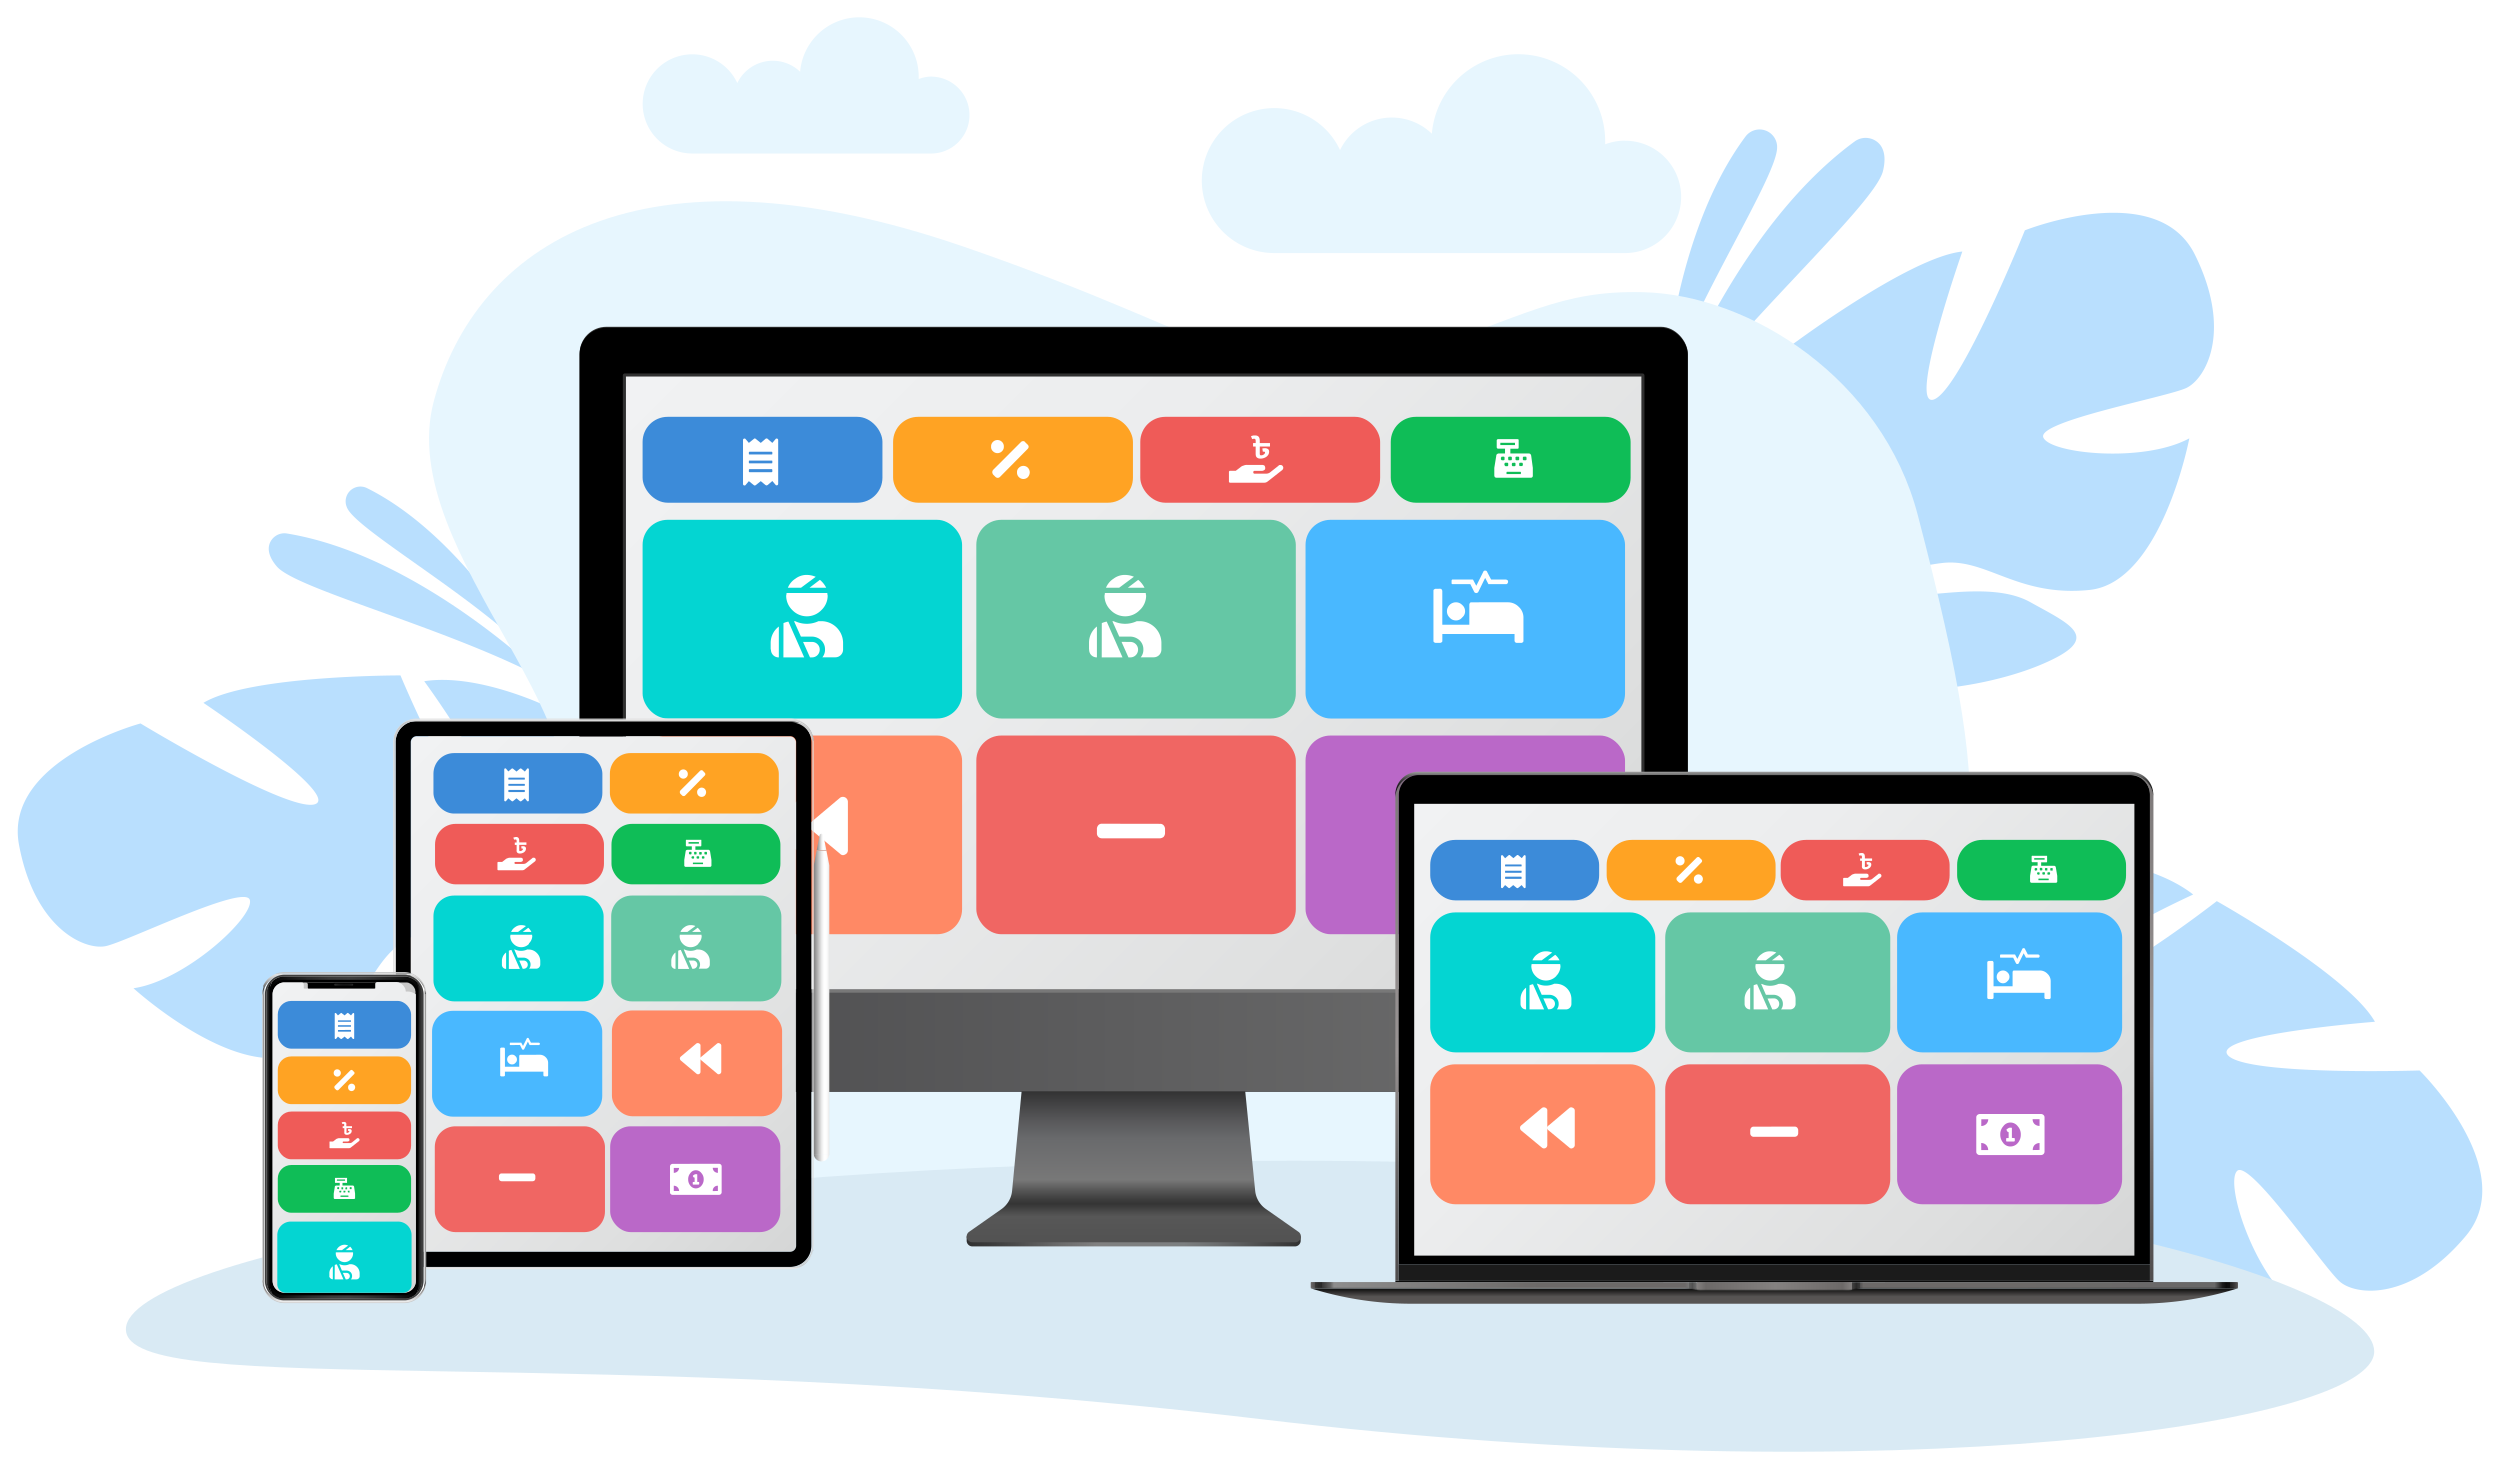 <svg xmlns="http://www.w3.org/2000/svg" xmlns:xlink="http://www.w3.org/1999/xlink" viewBox="0 0 722.23 424.35"><defs><style>.cls-1{mask:url(#mask);filter:url(#luminosity-noclip-7);}.cls-10,.cls-12,.cls-2,.cls-24,.cls-4,.cls-6,.cls-8{mix-blend-mode:multiply;}.cls-2{fill:url(#linear-gradient);}.cls-3{mask:url(#mask-2);filter:url(#luminosity-noclip-12);}.cls-4{fill:url(#linear-gradient-2);}.cls-5{mask:url(#mask-3);filter:url(#luminosity-noclip-8);}.cls-6{fill:url(#linear-gradient-3);}.cls-7{mask:url(#mask-4);filter:url(#luminosity-noclip-9);}.cls-8{fill:url(#linear-gradient-4);}.cls-9{mask:url(#mask-5);filter:url(#luminosity-noclip-10);}.cls-10{fill:url(#linear-gradient-5);}.cls-11{mask:url(#mask-6);filter:url(#luminosity-noclip-11);}.cls-12{fill:url(#linear-gradient-6);}.cls-13{isolation:isolate;}.cls-14{fill:#b9dffe;}.cls-15{fill:#e7f6fe;}.cls-16{fill:#d9eaf4;}.cls-17{fill:url(#linear-gradient-7);}.cls-18{fill:url(#linear-gradient-8);}.cls-19{mask:url(#mask-7);}.cls-20{opacity:0.7;fill:url(#linear-gradient-9);}.cls-21{fill:#303030;}.cls-22{fill:url(#linear-gradient-10);}.cls-23{mask:url(#mask-8);}.cls-24{fill:url(#linear-gradient-11);}.cls-25{fill:#787878;}.cls-26{fill:url(#linear-gradient-12);}.cls-27{fill:#3c8bd9;}.cls-28{fill:#ffa323;}.cls-29{fill:#ef5b58;}.cls-30{fill:#04d5d2;}.cls-31{fill:#65c7a5;}.cls-32{fill:#49b8ff;}.cls-33{fill:#ff8965;}.cls-34{fill:#f06663;}.cls-35{fill:#ba68c8;}.cls-36{fill:#0fbd57;}.cls-37{fill:#fff;}.cls-38{mask:url(#mask-9);}.cls-39,.cls-64,.cls-81{opacity:0.2;}.cls-39{fill:url(#linear-gradient-13);}.cls-40{fill:url(#linear-gradient-14);}.cls-41{fill:url(#linear-gradient-15);}.cls-42{fill:url(#linear-gradient-16);}.cls-43{fill:url(#linear-gradient-17);}.cls-44{fill:none;}.cls-45{fill:#dfdfdf;}.cls-46{fill:url(#linear-gradient-18);}.cls-47{fill:url(#linear-gradient-19);}.cls-48{fill:url(#linear-gradient-20);}.cls-49{fill:url(#linear-gradient-21);}.cls-50{fill:url(#linear-gradient-22);}.cls-51{fill:url(#linear-gradient-23);}.cls-52{fill:url(#linear-gradient-24);}.cls-53{fill:url(#linear-gradient-25);}.cls-54{fill:url(#linear-gradient-26);}.cls-55{fill:url(#linear-gradient-27);}.cls-56{fill:url(#linear-gradient-28);}.cls-57{fill:url(#linear-gradient-29);}.cls-58{fill:#1b1b1b;}.cls-59{fill:url(#linear-gradient-30);}.cls-60{fill:url(#linear-gradient-31);}.cls-61{fill:#0b0b0b;}.cls-62{fill:url(#linear-gradient-32);}.cls-63{mask:url(#mask-10);}.cls-64{fill:url(#linear-gradient-33);}.cls-65{fill:#c7c7c7;}.cls-66{fill:url(#linear-gradient-34);}.cls-67{fill:url(#linear-gradient-35);}.cls-68{fill:url(#linear-gradient-36);}.cls-69{fill:url(#linear-gradient-37);}.cls-70{fill:#3e3e3e;}.cls-71{fill:url(#linear-gradient-38);}.cls-72{fill:url(#linear-gradient-39);}.cls-73{fill:url(#linear-gradient-40);}.cls-74{fill:url(#linear-gradient-41);}.cls-75{fill:url(#linear-gradient-42);}.cls-76{fill:url(#linear-gradient-43);}.cls-77{fill:url(#linear-gradient-44);}.cls-78{mask:url(#mask-11);}.cls-79{fill:url(#linear-gradient-45);}.cls-80{mask:url(#mask-12);}.cls-81{fill:url(#linear-gradient-46);}.cls-82{filter:url(#luminosity-noclip-6);}.cls-83{filter:url(#luminosity-noclip-5);}.cls-84{filter:url(#luminosity-noclip-4);}.cls-85{filter:url(#luminosity-noclip-3);}.cls-86{filter:url(#luminosity-noclip-2);}.cls-87{filter:url(#luminosity-noclip);}</style><filter id="luminosity-noclip" x="279.26" y="-6429.93" width="96.5" height="32766" filterUnits="userSpaceOnUse" color-interpolation-filters="sRGB"><feFlood flood-color="#fff" result="bg"/><feBlend in="SourceGraphic" in2="bg"/></filter><mask id="mask" x="279.26" y="-6429.93" width="96.5" height="32766" maskUnits="userSpaceOnUse"><g class="cls-87"/></mask><linearGradient id="linear-gradient" x1="327.51" y1="360.08" x2="327.51" y2="357.18" gradientUnits="userSpaceOnUse"><stop offset="0" stop-color="#fff"/><stop offset="0.01" stop-color="#f6f6f6"/><stop offset="0.05" stop-color="#c8c8c8"/><stop offset="0.09" stop-color="#9d9d9d"/><stop offset="0.14" stop-color="#777"/><stop offset="0.2" stop-color="#575757"/><stop offset="0.25" stop-color="#3b3b3b"/><stop offset="0.32" stop-color="#252525"/><stop offset="0.4" stop-color="#141414"/><stop offset="0.49" stop-color="#090909"/><stop offset="0.63" stop-color="#020202"/><stop offset="1"/></linearGradient><filter id="luminosity-noclip-2" x="75.75" y="-6429.93" width="47.74" height="32766" filterUnits="userSpaceOnUse" color-interpolation-filters="sRGB"><feFlood flood-color="#fff" result="bg"/><feBlend in="SourceGraphic" in2="bg"/></filter><mask id="mask-2" x="75.75" y="-6429.93" width="47.74" height="32766" maskUnits="userSpaceOnUse"><g class="cls-86"/></mask><linearGradient id="linear-gradient-2" x1="99.62" y1="376.43" x2="99.62" y2="280.82" gradientUnits="userSpaceOnUse"><stop offset="0.2"/><stop offset="0.5" stop-color="#020202"/><stop offset="0.6" stop-color="#090909"/><stop offset="0.68" stop-color="#141414"/><stop offset="0.74" stop-color="#252525"/><stop offset="0.8" stop-color="#3b3b3b"/><stop offset="0.84" stop-color="#575757"/><stop offset="0.89" stop-color="#777"/><stop offset="0.93" stop-color="#9d9d9d"/><stop offset="0.96" stop-color="#c8c8c8"/><stop offset="0.99" stop-color="#f6f6f6"/><stop offset="1" stop-color="#fff"/></linearGradient><filter id="luminosity-noclip-3" x="169.38" y="-6429.93" width="316.25" height="32766" filterUnits="userSpaceOnUse" color-interpolation-filters="sRGB"><feFlood flood-color="#fff" result="bg"/><feBlend in="SourceGraphic" in2="bg"/></filter><mask id="mask-3" x="169.38" y="-6429.93" width="316.25" height="32766" maskUnits="userSpaceOnUse"><g class="cls-85"/></mask><linearGradient id="linear-gradient-3" x1="327.51" y1="315.35" x2="327.51" y2="312.74" gradientUnits="userSpaceOnUse"><stop offset="0" stop-color="#1a1a1a"/><stop offset="0.55" stop-color="#0e0e0e"/><stop offset="1"/></linearGradient><filter id="luminosity-noclip-4" x="230.98" y="-6429.93" width="256.6" height="32766" filterUnits="userSpaceOnUse" color-interpolation-filters="sRGB"><feFlood flood-color="#fff" result="bg"/><feBlend in="SourceGraphic" in2="bg"/></filter><mask id="mask-4" x="230.98" y="-6429.93" width="256.6" height="32766" maskUnits="userSpaceOnUse"><g class="cls-84"/></mask><linearGradient id="linear-gradient-4" x1="359.28" y1="285.82" x2="359.28" y2="94.41" xlink:href="#linear-gradient-2"/><filter id="luminosity-noclip-5" x="444.36" y="-6429.93" width="177.71" height="32766" filterUnits="userSpaceOnUse" color-interpolation-filters="sRGB"><feFlood flood-color="#fff" result="bg"/><feBlend in="SourceGraphic" in2="bg"/></filter><mask id="mask-5" x="444.36" y="-6429.93" width="177.71" height="32766" maskUnits="userSpaceOnUse"><g class="cls-83"/></mask><linearGradient id="linear-gradient-5" x1="533.21" y1="370.38" x2="533.21" y2="222.94" xlink:href="#linear-gradient-2"/><filter id="luminosity-noclip-6" x="78.15" y="-6429.93" width="43.7" height="32766" filterUnits="userSpaceOnUse" color-interpolation-filters="sRGB"><feFlood flood-color="#fff" result="bg"/><feBlend in="SourceGraphic" in2="bg"/></filter><mask id="mask-6" x="78.15" y="-6429.93" width="43.7" height="32766" maskUnits="userSpaceOnUse"><g class="cls-82"/></mask><linearGradient id="linear-gradient-6" x1="100" y1="372" x2="100" y2="279.4" gradientUnits="userSpaceOnUse"><stop offset="0"/><stop offset="0.29" stop-color="#020202"/><stop offset="0.43" stop-color="#0a0a0a"/><stop offset="0.53" stop-color="#171717"/><stop offset="0.62" stop-color="#292929"/><stop offset="0.7" stop-color="#414141"/><stop offset="0.77" stop-color="#5e5e5e"/><stop offset="0.84" stop-color="#818181"/><stop offset="0.9" stop-color="#aaa"/><stop offset="0.96" stop-color="#d7d7d7"/><stop offset="1" stop-color="#fff"/></linearGradient><linearGradient id="linear-gradient-7" x1="279.26" y1="358.63" x2="375.76" y2="358.63" gradientUnits="userSpaceOnUse"><stop offset="0" stop-color="#313131"/><stop offset="0.07" stop-color="#3b3b3b"/><stop offset="0.16" stop-color="#4e4e4e"/><stop offset="0.27" stop-color="#696969"/><stop offset="0.39" stop-color="gray"/><stop offset="0.65" stop-color="#7c7f80"/><stop offset="0.75" stop-color="#6b6d6e"/><stop offset="0.94" stop-color="#3f3f3f"/><stop offset="1" stop-color="#313131"/></linearGradient><linearGradient id="linear-gradient-8" x1="327.51" y1="358.88" x2="327.51" y2="312.71" gradientUnits="userSpaceOnUse"><stop offset="0" stop-color="#525252"/><stop offset="0.16" stop-color="#575757"/><stop offset="0.19" stop-color="#4b4b4b"/><stop offset="0.24" stop-color="#343434"/><stop offset="0.27" stop-color="#3e3e3e"/><stop offset="0.33" stop-color="#595959"/><stop offset="0.39" stop-color="#787878"/><stop offset="0.65" stop-color="#696a6c"/><stop offset="0.76" stop-color="#58585a"/><stop offset="0.98" stop-color="#2b2b2b"/><stop offset="1" stop-color="#262626"/></linearGradient><filter id="luminosity-noclip-7" x="279.26" y="357.18" width="96.5" height="2.9" filterUnits="userSpaceOnUse" color-interpolation-filters="sRGB"><feFlood flood-color="#fff" result="bg"/><feBlend in="SourceGraphic" in2="bg"/></filter><mask id="mask-7" x="279.26" y="357.18" width="96.5" height="2.9" maskUnits="userSpaceOnUse"><g class="cls-1"><path class="cls-2" d="M279.83,357.18h-.57v1.27a1.66,1.66,0,0,0,1.68,1.63h93.13a1.67,1.67,0,0,0,1.69-1.63v-1.27Z"/></g></mask><linearGradient id="linear-gradient-9" x1="327.51" y1="360.08" x2="327.51" y2="357.18" gradientUnits="userSpaceOnUse"><stop offset="0" stop-color="#313131"/><stop offset="0.05" stop-color="#383838"/><stop offset="0.2" stop-color="#434343"/><stop offset="0.41" stop-color="#4a4a4a"/><stop offset="1" stop-color="#4c4c4c"/></linearGradient><linearGradient id="linear-gradient-10" x1="167.44" y1="300.59" x2="487.58" y2="300.59" gradientUnits="userSpaceOnUse"><stop offset="0" stop-color="#4a4a4c"/><stop offset="1" stop-color="#717171"/></linearGradient><filter id="luminosity-noclip-8" x="169.38" y="312.74" width="316.25" height="2.61" filterUnits="userSpaceOnUse" color-interpolation-filters="sRGB"><feFlood flood-color="#fff" result="bg"/><feBlend in="SourceGraphic" in2="bg"/></filter><mask id="mask-8" x="169.38" y="312.74" width="316.25" height="2.61" maskUnits="userSpaceOnUse"><g class="cls-5"><path class="cls-6" d="M485.63,312.74a7.69,7.69,0,0,1-5.79,2.61H175.17a7.73,7.73,0,0,1-5.79-2.61Z"/></g></mask><linearGradient id="linear-gradient-11" x1="327.51" y1="315.35" x2="327.51" y2="312.74" gradientUnits="userSpaceOnUse"><stop offset="0"/><stop offset="0.09" stop-color="#0c0c0c"/><stop offset="0.25" stop-color="#2d2d2d"/><stop offset="0.47" stop-color="#636363"/><stop offset="0.73" stop-color="#adadad"/><stop offset="1" stop-color="#fff"/></linearGradient><linearGradient id="linear-gradient-12" x1="209.9" y1="79.68" x2="445.12" y2="314.9" gradientUnits="userSpaceOnUse"><stop offset="0" stop-color="#f1f2f3"/><stop offset="0.36" stop-color="#ecedee"/><stop offset="0.8" stop-color="#dedfdf"/><stop offset="1" stop-color="#d5d6d6"/></linearGradient><filter id="luminosity-noclip-9" x="230.98" y="94.41" width="256.6" height="191.41" filterUnits="userSpaceOnUse" color-interpolation-filters="sRGB"><feFlood flood-color="#fff" result="bg"/><feBlend in="SourceGraphic" in2="bg"/></filter><mask id="mask-9" x="230.98" y="94.41" width="256.6" height="191.41" maskUnits="userSpaceOnUse"><g class="cls-7"><path class="cls-8" d="M487.58,102.14V285.82H231L422.39,94.41h57.45A7.73,7.73,0,0,1,487.58,102.14Z"/></g></mask><linearGradient id="linear-gradient-13" x1="359.28" y1="285.82" x2="359.28" y2="94.41" gradientUnits="userSpaceOnUse"><stop offset="0.2" stop-color="#fff"/><stop offset="0.89" stop-color="#fff"/><stop offset="1" stop-color="#fff"/></linearGradient><linearGradient id="linear-gradient-14" x1="235.08" y1="334.54" x2="239.59" y2="334.54" gradientUnits="userSpaceOnUse"><stop offset="0" stop-color="gray"/><stop offset="0.28" stop-color="#bababa"/><stop offset="0.37" stop-color="#cecece"/><stop offset="0.5" stop-color="#e9e9e9"/><stop offset="0.61" stop-color="#f9f9f9"/><stop offset="0.7" stop-color="#fff"/><stop offset="0.83" stop-color="#fcfcfc"/><stop offset="0.93" stop-color="#f2f2f2"/><stop offset="1" stop-color="#e5e5e5"/></linearGradient><linearGradient id="linear-gradient-15" x1="235.08" y1="289.59" x2="239.59" y2="289.59" xlink:href="#linear-gradient-14"/><linearGradient id="linear-gradient-16" x1="235.94" y1="243.22" x2="238.72" y2="243.22" xlink:href="#linear-gradient-14"/><linearGradient id="linear-gradient-17" x1="237.33" y1="245.76" x2="237.33" y2="245.59" gradientUnits="userSpaceOnUse"><stop offset="0" stop-color="gray"/><stop offset="0.03" stop-color="#898989"/><stop offset="0.12" stop-color="#9f9f9f"/><stop offset="0.22" stop-color="#aeaeae"/><stop offset="0.33" stop-color="#b7b7b7"/><stop offset="0.49" stop-color="#bababa"/><stop offset="0.67" stop-color="#b7b7b7"/><stop offset="0.8" stop-color="#aeaeae"/><stop offset="0.92" stop-color="#9e9e9e"/><stop offset="1" stop-color="#8d8d8d"/></linearGradient><linearGradient id="linear-gradient-18" x1="-655.63" y1="974.25" x2="-526.64" y2="1103.24" gradientTransform="matrix(0, 1, 1, 0, -864.41, 878.27)" xlink:href="#linear-gradient-12"/><linearGradient id="linear-gradient-19" x1="-670.61" y1="1038.75" x2="-664.19" y2="1038.75" gradientTransform="matrix(0, 1, 1, 0, -864.41, 878.27)" gradientUnits="userSpaceOnUse"><stop offset="0" stop-color="#f0f0f0"/><stop offset="0.06" stop-color="#ddd"/><stop offset="0.14" stop-color="#c7c7c7"/><stop offset="0.24" stop-color="#b6b6b6"/><stop offset="0.37" stop-color="#aaa"/><stop offset="0.54" stop-color="#a3a3a3"/><stop offset="1" stop-color="#a1a1a1"/></linearGradient><linearGradient id="linear-gradient-20" x1="-517.9" y1="1038.75" x2="-511.66" y2="1038.75" gradientTransform="matrix(0, 1, 1, 0, -864.41, 878.27)" gradientUnits="userSpaceOnUse"><stop offset="0" stop-color="#a1a1a1"/><stop offset="0.46" stop-color="#a3a3a3"/><stop offset="0.63" stop-color="#aaa"/><stop offset="0.76" stop-color="#b6b6b6"/><stop offset="0.86" stop-color="#c7c7c7"/><stop offset="0.94" stop-color="#ddd"/><stop offset="1" stop-color="#f0f0f0"/></linearGradient><linearGradient id="linear-gradient-21" x1="-669.99" y1="981.44" x2="-512.28" y2="981.44" gradientTransform="matrix(0, 1, 1, 0, -864.41, 878.27)" gradientUnits="userSpaceOnUse"><stop offset="0" stop-color="#c9c9c9"/><stop offset="0.48" stop-color="#f0f0f0"/><stop offset="0.64" stop-color="#ebebeb"/><stop offset="0.82" stop-color="#ddd"/><stop offset="1" stop-color="#c9c9c9"/></linearGradient><linearGradient id="linear-gradient-22" x1="-669.99" y1="1096.05" x2="-512.28" y2="1096.05" xlink:href="#linear-gradient-21"/><linearGradient id="linear-gradient-23" x1="512.58" y1="376.64" x2="512.58" y2="372.2" gradientUnits="userSpaceOnUse"><stop offset="0" stop-color="#575453"/><stop offset="0.46" stop-color="#575453"/><stop offset="1" stop-color="#0b0b0b"/></linearGradient><linearGradient id="linear-gradient-24" x1="-6216.93" y1="371.65" x2="-6105.46" y2="371.65" gradientTransform="matrix(-1, 0, 0, 1, -5726.77, 0)" gradientUnits="userSpaceOnUse"><stop offset="0" stop-color="#777"/><stop offset="0" stop-color="#6c6c6c"/><stop offset="0" stop-color="#565656"/><stop offset="0.01" stop-color="#484848"/><stop offset="0.01" stop-color="#434343"/><stop offset="0.01" stop-color="#464646"/><stop offset="0.02" stop-color="#505050"/><stop offset="0.02" stop-color="#5d5d5d"/><stop offset="0.03" stop-color="#7d7d7d"/><stop offset="0.4" stop-color="#838383"/><stop offset="0.41" stop-color="#838383"/><stop offset="0.94" stop-color="#6a6a6a"/><stop offset="0.96" stop-color="#454545"/><stop offset="0.97" stop-color="#353535"/><stop offset="0.98" stop-color="#3a3a3a"/><stop offset="0.99" stop-color="#484848"/><stop offset="0.99" stop-color="#606060"/><stop offset="1" stop-color="#7d7d7d"/></linearGradient><linearGradient id="linear-gradient-25" x1="535" y1="371.65" x2="646.47" y2="371.65" gradientUnits="userSpaceOnUse"><stop offset="0" stop-color="#4f4f4f"/><stop offset="0" stop-color="#424242"/><stop offset="0" stop-color="#2c2c2c"/><stop offset="0.01" stop-color="#1e1e1e"/><stop offset="0.01" stop-color="#191919"/><stop offset="0.01" stop-color="#1c1c1c"/><stop offset="0.02" stop-color="#262626"/><stop offset="0.02" stop-color="#343434"/><stop offset="0.03" stop-color="#555"/><stop offset="0.4" stop-color="#5e5e5e"/><stop offset="0.41" stop-color="#5e5e5e"/><stop offset="0.94" stop-color="#424242"/><stop offset="0.96" stop-color="#1a1a1a"/><stop offset="0.97" stop-color="#0a0a0a"/><stop offset="0.98" stop-color="#0f0f0f"/><stop offset="0.99" stop-color="#1d1d1d"/><stop offset="0.99" stop-color="#353535"/><stop offset="1" stop-color="#555"/></linearGradient><linearGradient id="linear-gradient-26" x1="490.15" y1="371.71" x2="535" y2="371.71" gradientUnits="userSpaceOnUse"><stop offset="0" stop-color="#555"/><stop offset="0.06" stop-color="#424242"/><stop offset="0.51" stop-color="#555"/><stop offset="0.94" stop-color="#424242"/><stop offset="1" stop-color="#555"/></linearGradient><linearGradient id="linear-gradient-27" x1="-6216.93" y1="371.42" x2="-6105.46" y2="371.42" gradientTransform="matrix(-1, 0, 0, 1, -5726.77, 0)" gradientUnits="userSpaceOnUse"><stop offset="0" stop-color="#a8a8a8"/><stop offset="0" stop-color="#8c8c8c"/><stop offset="0" stop-color="#6d6d6d"/><stop offset="0.01" stop-color="#565656"/><stop offset="0.01" stop-color="#484848"/><stop offset="0.01" stop-color="#434343"/><stop offset="0.01" stop-color="#464646"/><stop offset="0.01" stop-color="#505050"/><stop offset="0.02" stop-color="#616161"/><stop offset="0.02" stop-color="#767676"/><stop offset="0.03" stop-color="#6c6968"/><stop offset="0.4" stop-color="#6c6968"/><stop offset="0.41" stop-color="#6c6968"/><stop offset="0.94" stop-color="#8d8d8d"/><stop offset="0.95" stop-color="#5f5f5f"/><stop offset="0.97" stop-color="#373737"/><stop offset="0.97" stop-color="#272727"/><stop offset="0.98" stop-color="#2c2c2c"/><stop offset="0.99" stop-color="#3a3a39"/><stop offset="0.99" stop-color="#525050"/><stop offset="1" stop-color="#6c6968"/></linearGradient><linearGradient id="linear-gradient-28" x1="512.59" y1="370.02" x2="512.59" y2="223.9" gradientUnits="userSpaceOnUse"><stop offset="0" stop-color="#504d4d"/><stop offset="0.09" stop-color="#585555"/><stop offset="0.24" stop-color="#6e6a6a"/><stop offset="0.41" stop-color="#918c8c"/><stop offset="0.45" stop-color="#999494"/><stop offset="1" stop-color="#7d7979"/></linearGradient><linearGradient id="linear-gradient-29" x1="512.58" y1="230.57" x2="512.58" y2="222.94" gradientUnits="userSpaceOnUse"><stop offset="0" stop-color="#131313"/><stop offset="0.28" stop-color="#161616"/><stop offset="0.44" stop-color="#1e1e1e"/><stop offset="0.58" stop-color="#2c2c2c"/><stop offset="0.7" stop-color="#404040"/><stop offset="0.81" stop-color="#5b5b5b"/><stop offset="0.91" stop-color="#7a7a7a"/><stop offset="1" stop-color="#9f9f9f"/></linearGradient><linearGradient id="linear-gradient-30" x1="535" y1="371.42" x2="646.47" y2="371.42" gradientUnits="userSpaceOnUse"><stop offset="0" stop-color="#818181"/><stop offset="0" stop-color="#636363"/><stop offset="0" stop-color="#444"/><stop offset="0.01" stop-color="#2d2d2d"/><stop offset="0.01" stop-color="#1f1f1f"/><stop offset="0.01" stop-color="#1a1a1a"/><stop offset="0.01" stop-color="#1d1d1d"/><stop offset="0.01" stop-color="#272727"/><stop offset="0.02" stop-color="#383838"/><stop offset="0.02" stop-color="#4e4e4e"/><stop offset="0.03" stop-color="#6c6968"/><stop offset="0.4" stop-color="#6c6968"/><stop offset="0.41" stop-color="#6c6968"/><stop offset="0.94" stop-color="#686868"/><stop offset="0.95" stop-color="#434343"/><stop offset="0.96" stop-color="#1b1b1b"/><stop offset="0.97" stop-color="#0b0b0b"/><stop offset="0.98" stop-color="#101010"/><stop offset="0.98" stop-color="#1e1e1e"/><stop offset="0.99" stop-color="#363535"/><stop offset="1" stop-color="#585554"/><stop offset="1" stop-color="#6c6968"/></linearGradient><linearGradient id="linear-gradient-31" x1="490.15" y1="371.48" x2="535" y2="371.48" gradientUnits="userSpaceOnUse"><stop offset="0" stop-color="#848180"/><stop offset="0.06" stop-color="#6c6968"/><stop offset="0.51" stop-color="#848180"/><stop offset="0.94" stop-color="#6c6968"/><stop offset="1" stop-color="#848180"/></linearGradient><linearGradient id="linear-gradient-32" x1="427.94" y1="212.84" x2="597.23" y2="382.13" xlink:href="#linear-gradient-12"/><filter id="luminosity-noclip-10" x="444.36" y="222.94" width="177.71" height="147.44" filterUnits="userSpaceOnUse" color-interpolation-filters="sRGB"><feFlood flood-color="#fff" result="bg"/><feBlend in="SourceGraphic" in2="bg"/></filter><mask id="mask-10" x="444.36" y="222.94" width="177.71" height="147.44" maskUnits="userSpaceOnUse"><g class="cls-9"><path class="cls-10" d="M615.4,222.94H591.8L444.36,370.38H622.07V229.61A6.67,6.67,0,0,0,615.4,222.94Zm4,2.63h0l0,0Z"/></g></mask><linearGradient id="linear-gradient-33" x1="533.21" y1="370.38" x2="533.21" y2="222.94" xlink:href="#linear-gradient-13"/><linearGradient id="linear-gradient-34" x1="75.94" y1="328.61" x2="76.63" y2="328.61" gradientUnits="userSpaceOnUse"><stop offset="0" stop-color="#666"/><stop offset="0.05" stop-color="#717171"/><stop offset="0.33" stop-color="#a8a8a8"/><stop offset="0.57" stop-color="#cfcfcf"/><stop offset="0.75" stop-color="#e7e7e7"/><stop offset="0.87" stop-color="#f0f0f0"/><stop offset="0.94" stop-color="#f6f6f6"/><stop offset="1" stop-color="#fff"/></linearGradient><linearGradient id="linear-gradient-35" x1="122.37" y1="328.62" x2="123.06" y2="328.62" gradientUnits="userSpaceOnUse"><stop offset="0" stop-color="#fff"/><stop offset="0.06" stop-color="#f6f6f6"/><stop offset="0.13" stop-color="#f0f0f0"/><stop offset="0.25" stop-color="#e7e7e7"/><stop offset="0.43" stop-color="#cfcfcf"/><stop offset="0.67" stop-color="#a8a8a8"/><stop offset="0.95" stop-color="#717171"/><stop offset="1" stop-color="#666"/></linearGradient><linearGradient id="linear-gradient-36" x1="99.45" y1="376.25" x2="99.45" y2="370.75" gradientUnits="userSpaceOnUse"><stop offset="0" stop-color="#f0f0f0"/><stop offset="0.12" stop-color="#e2e2e2"/><stop offset="0.33" stop-color="#bebebe"/><stop offset="0.63" stop-color="#838383"/><stop offset="0.99" stop-color="#323232"/><stop offset="1" stop-color="#303030"/></linearGradient><linearGradient id="linear-gradient-37" x1="99.45" y1="286.25" x2="99.45" y2="279.38" gradientUnits="userSpaceOnUse"><stop offset="0" stop-color="#303030"/><stop offset="0.08" stop-color="#4c4c4c"/><stop offset="0.26" stop-color="#828282"/><stop offset="0.43" stop-color="#afafaf"/><stop offset="0.59" stop-color="#d2d2d2"/><stop offset="0.75" stop-color="#ebebeb"/><stop offset="0.89" stop-color="#fafafa"/><stop offset="1" stop-color="#fff"/></linearGradient><linearGradient id="linear-gradient-38" x1="120.21" y1="328.65" x2="121.88" y2="328.65" gradientUnits="userSpaceOnUse"><stop offset="0" stop-color="#f0f0f0"/><stop offset="0.01" stop-color="#ededed"/><stop offset="0.14" stop-color="#b4b4b4"/><stop offset="0.27" stop-color="#858585"/><stop offset="0.4" stop-color="#606060"/><stop offset="0.51" stop-color="#464646"/><stop offset="0.62" stop-color="#363636"/><stop offset="0.7" stop-color="#303030"/></linearGradient><linearGradient id="linear-gradient-39" x1="77.97" y1="372.6" x2="120.92" y2="372.6" gradientUnits="userSpaceOnUse"><stop offset="0"/><stop offset="0.1" stop-color="#121212"/><stop offset="0.25" stop-color="#2a2a2a"/><stop offset="0.4" stop-color="#393939"/><stop offset="0.52" stop-color="#3e3e3e"/><stop offset="0.63" stop-color="#373737"/><stop offset="0.8" stop-color="#222"/><stop offset="1"/><stop offset="1"/></linearGradient><linearGradient id="linear-gradient-40" x1="77.97" y1="284.7" x2="121.88" y2="284.7" xlink:href="#linear-gradient-39"/><linearGradient id="linear-gradient-41" x1="77.01" y1="328.62" x2="78" y2="328.62" gradientUnits="userSpaceOnUse"><stop offset="0" stop-color="#3e3e3e"/><stop offset="0.03" stop-color="#3c3c3c"/><stop offset="0.67" stop-color="#131313"/><stop offset="1" stop-color="#030303"/></linearGradient><linearGradient id="linear-gradient-42" x1="120.2" y1="328.65" x2="121.88" y2="328.65" gradientUnits="userSpaceOnUse"><stop offset="0" stop-color="#030303"/><stop offset="0.33" stop-color="#131313"/><stop offset="0.97" stop-color="#3c3c3c"/><stop offset="1" stop-color="#3e3e3e"/></linearGradient><linearGradient id="linear-gradient-43" x1="96.55" y1="284.47" x2="102.05" y2="284.47" gradientUnits="userSpaceOnUse"><stop offset="0" stop-color="#303030"/><stop offset="0.12" stop-color="#242424"/><stop offset="0.3" stop-color="#171717"/><stop offset="0.48" stop-color="#131313"/><stop offset="0.78" stop-color="#151515"/><stop offset="0.89" stop-color="#1c1c1c"/><stop offset="0.96" stop-color="#272727"/><stop offset="1" stop-color="#303030"/></linearGradient><linearGradient id="linear-gradient-44" x1="67.7" y1="296.88" x2="131.19" y2="360.36" xlink:href="#linear-gradient-12"/><filter id="luminosity-noclip-11" x="78.15" y="279.4" width="43.7" height="92.6" filterUnits="userSpaceOnUse" color-interpolation-filters="sRGB"><feFlood flood-color="#fff" result="bg"/><feBlend in="SourceGraphic" in2="bg"/></filter><mask id="mask-11" x="78.15" y="279.4" width="43.7" height="92.6" maskUnits="userSpaceOnUse"><g class="cls-11"><path class="cls-12" d="M78.16,368.46s0,0,0,0,0,0,0,0Zm.91,1.52h0l0,0Zm2.22,1.64.06,0h0Zm37.31.38h0Zm3.09-92.57,0,0,.07.06Zm.07,91.1,0,0,0,0Z"/></g></mask><linearGradient id="linear-gradient-45" x1="100" y1="372" x2="100" y2="279.4" gradientUnits="userSpaceOnUse"><stop offset="0" stop-color="#fff"/><stop offset="0.85" stop-color="#fff"/><stop offset="1" stop-color="#fff"/></linearGradient><filter id="luminosity-noclip-12" x="75.75" y="280.82" width="47.74" height="95.61" filterUnits="userSpaceOnUse" color-interpolation-filters="sRGB"><feFlood flood-color="#fff" result="bg"/><feBlend in="SourceGraphic" in2="bg"/></filter><mask id="mask-12" x="75.75" y="280.82" width="47.74" height="95.61" maskUnits="userSpaceOnUse"><g class="cls-3"><path class="cls-4" d="M123.43,303a.17.17,0,0,0-.12-.05.18.18,0,0,0-.17.18V287.26a6.44,6.44,0,0,0-6.45-6.44h-2.41L75.75,319.34V370a6.45,6.45,0,0,0,6.45,6.45h34.49a6.45,6.45,0,0,0,6.45-6.45V313.7a.18.18,0,0,0,.17.18.17.17,0,0,0,.12-.05.16.16,0,0,0,.06-.13V303.08A.16.16,0,0,0,123.43,303Z"/></g></mask><linearGradient id="linear-gradient-46" x1="99.62" y1="376.43" x2="99.62" y2="280.82" xlink:href="#linear-gradient-13"/></defs><g class="cls-13"><g id="Layer_2" data-name="Layer 2"><g id="Layer_1-2" data-name="Layer 1"><path class="cls-14" d="M634.07,73.54c-11-22.18-49.1-7-49.1-7s-18.71,46.35-26.33,48.88,8.26-42.75,8.26-42.75c-15.43,1.54-50.32,27.76-50.32,27.76s11.95,47.37,3.94,47.94-8.44-42.48-8.44-42.48C498.31,113.2,488,133,488,133c-11.56,31.23,29.13,44.46,29.13,44.46S521,194,514.48,215.05h0a57.25,57.25,0,0,0-2.78,10.42l4-.79c.12-1.14.27-2.24.47-3.32v-.06c.15-.68.37-1.63.65-2.8h0c.75-2.63,1.22-4.56,1.49-5.94h0c2.17-8.22,5.49-19,8.6-21.78a7.88,7.88,0,0,1-1.22-1.67l1.22,1.67c9.75,13.29,44.41,8.94,62.68,1.25s8.9-11.41-3.09-18.09-33-.12-40-2.28,1.57-7.41,14.46-9,21.76,9.89,42.66,7.77,28.86-43.8,28.86-43.8c-13.29,7.21-40.23,4.44-42.18-.25s35.75-11.67,41.32-14.3S645.07,95.71,634.07,73.54Z"/><path class="cls-14" d="M5.48,244C1,219.65,40.6,209,40.6,209S83.35,234.87,91,232.33s-32.23-29.28-32.23-29.28c13.27-8,56.92-7.93,56.92-7.93s18.81,45.09,25.57,40.75-18.7-39.07-18.7-39.07c15.41-2.4,35.5,7.29,35.5,7.29,28,18.08,3.32,53.06,3.32,53.06s6.86,15.48,24.67,28.48h0a57.66,57.66,0,0,1,8.47,6.68l-3.67,1.75c-.77-.84-1.56-1.63-2.36-2.37h0l0,0c-.53-.45-1.28-1.09-2.2-1.85h0c-2.18-1.66-3.71-2.92-4.75-3.86h0c-6.66-5.29-15.81-11.95-19.94-12.29a8.06,8.06,0,0,0,0-2.06c0,.66,0,1.34,0,2.06.16,16.48-30.2,33.77-49.43,38.56s-14-3.8-8.37-16.33S130.07,276,134.41,270s-5.71-5-17,1.49-11.5,21-29.5,31.78-49.35-17.77-49.35-17.77c15-2.19,34.87-20.56,33.62-25.48s-35.62,12.08-41.65,13.31S10,268.34,5.48,244Z"/><path class="cls-14" d="M712.4,357c15.85-19-13.4-47.75-13.4-47.75s-50,1.57-55.35-4.38,42.45-9.69,42.45-9.69c-7.63-13.49-45.69-34.85-45.69-34.85s-38.53,30-42.29,22.94,35.47-24.85,35.47-24.85c-12.24-9.66-34.51-11.08-34.51-11.08-33.23,2-28.93,44.59-28.93,44.59s-13.58,10.13-35.48,12.71h0A57.28,57.28,0,0,0,524,306.3l2.33,3.34c1.09-.36,2.16-.66,3.22-.91h.07l2.82-.53h0c2.71-.38,4.66-.73,6-1h0c8.4-1.33,19.64-2.65,23.41-.92a7.83,7.83,0,0,1,1-1.78l-1,1.78c-8.23,14.28,9.73,44.25,24.13,57.86s14,3.55,15.31-10.12-13.21-30.25-14.07-37.55,7.42-1.56,14,9.62-.27,23.9,10.1,42.16,51.72,8.75,51.72,8.75c-12-9.26-20.29-35-16.78-38.7s25.09,28,29.75,32S696.54,376,712.4,357Z"/><path class="cls-14" d="M480.67,113.64S483,68,504.28,39.42a5.07,5.07,0,0,1,9.11,2.81c0,.08,0,.16,0,.24C513.66,50.56,490,86.4,480.67,113.64Z"/><path class="cls-14" d="M478.74,126.79s19.21-58.15,57-85.88a5.38,5.38,0,0,1,7.37.87c1.16,1.46,1.79,3.82.87,7.63C541.47,59.57,499.77,96.09,478.74,126.79Z"/><path class="cls-14" d="M152,187.74S132.9,154.35,106,141a4.27,4.27,0,0,0-5.77,5.59c0,.06,0,.12.08.19C103.17,153,134.59,170.86,152,187.74Z"/><path class="cls-14" d="M158.51,196.88s-36.64-36.34-75.57-42.75a4.54,4.54,0,0,0-5.21,3.48c-.31,1.53.11,3.55,2.26,6.06C85.72,170.36,131,181.85,158.51,196.88Z"/><g id="Background"><path id="Background-2" data-name="Background" class="cls-15" d="M474.63,84.41c-24-.56-33.4,6.73-70,19.06-37.57,12.66-48.38-5.42-126.29-32.23-94-32.34-141,0-153,44.59s58.07,98.45,31.8,128.17c-34.84,39.42-27.4,107.47,69,118.22,88,9.82,246.24,59.26,314.23-53,32.31-53.34,38.22-66.41,13.64-160.49C543.81,109.65,505.83,85.14,474.63,84.41Z"/><path id="Background-3" data-name="Background" class="cls-16" d="M685.89,390.45c0,20.84-137.17,41.51-321.52,19.55-193.47-23.06-328-5.15-328-26s141.21-48.67,336.88-48.67S685.89,369.6,685.89,390.45Z"/><path id="Cloud" class="cls-15" d="M469.44,40.63a16.19,16.19,0,0,0-5.72,1.06c0-.35,0-.71,0-1.06a25.08,25.08,0,0,0-50.07-2,16.62,16.62,0,0,0-26.52,4.73,20.94,20.94,0,1,0-19,29.75H469.44a16.23,16.23,0,1,0,0-32.46Z"/><path id="Cloud-2" data-name="Cloud" class="cls-15" d="M269.33,22.11a11.09,11.09,0,0,0-3.92.72c0-.24,0-.48,0-.72a17.16,17.16,0,0,0-34.26-1.38A11.38,11.38,0,0,0,213,24a14.33,14.33,0,1,0-13,20.35h69.3a11.11,11.11,0,0,0,0-22.21Z"/></g><path class="cls-17" d="M279.83,357.18h-.57v1.27a1.66,1.66,0,0,0,1.68,1.63h93.13a1.67,1.67,0,0,0,1.69-1.63v-1.27Z"/><path class="cls-18" d="M374.07,358.88H280.94a1.66,1.66,0,0,1-1-3l9.34-6.55a7.33,7.33,0,0,0,3.1-5.27l3-31.33h64.1L362.61,344a7.31,7.31,0,0,0,3.09,5.27l9.35,6.55A1.66,1.66,0,0,1,374.07,358.88Z"/><g class="cls-19"><path class="cls-20" d="M279.83,357.18h-.57v1.27a1.66,1.66,0,0,0,1.68,1.63h93.13a1.67,1.67,0,0,0,1.69-1.63v-1.27Z"/></g><rect class="cls-21" x="167.44" y="94.41" width="320.14" height="220.67" rx="7.74"/><rect x="167.44" y="94.68" width="320.14" height="220.67" rx="7.74"/><path class="cls-22" d="M487.58,285.82v21.8a7.75,7.75,0,0,1-7.74,7.73H175.17a7.73,7.73,0,0,1-7.73-7.73v-21.8Z"/><g class="cls-23"><path class="cls-24" d="M485.63,312.74a7.69,7.69,0,0,1-5.79,2.61H175.17a7.73,7.73,0,0,1-5.79-2.61Z"/></g><path class="cls-21" d="M474.5,107.89h-294a.58.58,0,0,0-.57.58V285.82h.87V108.76H474.2V285.82h.87V108.47A.58.58,0,0,0,474.5,107.89Z"/><rect class="cls-25" x="167.44" y="285.82" width="320.14" height="0.96"/><rect class="cls-26" x="180.82" y="108.76" width="293.38" height="177.05"/><rect class="cls-27" x="185.64" y="120.42" width="69.29" height="24.81" rx="7.23"/><rect class="cls-28" x="258.01" y="120.42" width="69.29" height="24.81" rx="7.23"/><rect class="cls-29" x="329.42" y="120.42" width="69.29" height="24.81" rx="7.23"/><rect class="cls-30" x="185.64" y="150.17" width="92.3" height="57.4" rx="7.23"/><rect class="cls-31" x="282.05" y="150.17" width="92.3" height="57.4" rx="7.23"/><rect class="cls-32" x="377.16" y="150.17" width="92.3" height="57.4" rx="7.23"/><rect class="cls-33" x="185.64" y="212.49" width="92.3" height="57.4" rx="7.23"/><rect class="cls-34" x="282.05" y="212.49" width="92.3" height="57.4" rx="7.23"/><rect class="cls-35" x="377.16" y="212.49" width="92.3" height="57.4" rx="7.23"/><rect class="cls-36" x="401.78" y="120.42" width="69.29" height="24.81" rx="7.23"/><path class="cls-37" d="M223.12,131.1v-.4a.2.2,0,0,0-.19-.19h-6.4a.2.2,0,0,0-.19.19v.4c0,.19.1.19.19.19h6.4C223,131.29,223.12,131.29,223.12,131.1Zm0,2.55v-.39c0-.2-.1-.2-.19-.2h-6.4c-.09,0-.19,0-.19.2v.39c0,.2.1.2.19.2h6.4C223,133.85,223.12,133.85,223.12,133.65Zm0,2.56v-.39c0-.2-.1-.3-.19-.3h-6.4c-.09,0-.19.1-.19.3v.39a.21.21,0,0,0,.19.2h6.4A.21.21,0,0,0,223.12,136.21Zm1-9.44a.45.45,0,0,1,.5,0c.09,0,.19.19.19.39v12.59c0,.19-.1.39-.19.39a.45.45,0,0,1-.5,0l-1-1.18-1.37,1.18c-.1,0-.2.1-.3.1s-.19-.1-.29-.1L219.78,139l-1.47,1.18c-.1,0-.2.1-.3.1a.31.31,0,0,0-.2-.1L216.34,139l-1,1.18a.45.45,0,0,1-.5,0c-.09,0-.19-.2-.19-.39V127.16c0-.2.1-.39.19-.39a.45.45,0,0,1,.5,0l1,1.18,1.47-1.18a.33.33,0,0,1,.2-.1.37.37,0,0,1,.3.1l1.47,1.18,1.38-1.18a.35.35,0,0,1,.29-.1.37.37,0,0,1,.3.1l1.37,1.18Z"/><path class="cls-37" d="M296.85,128.42a.94.94,0,0,1,.32.65,1,1,0,0,1-.32.65l-7.91,8a1,1,0,0,1-.65.33,1,1,0,0,1-.76-.33l-.65-.65a1.48,1.48,0,0,1-.22-.65,1.17,1.17,0,0,1,.22-.65l8-8a.91.91,0,0,1,.65-.33.66.66,0,0,1,.65.33Zm-1.2,6.17a1.79,1.79,0,0,1,1.3.54,2,2,0,0,1,.54,1.3,2.25,2.25,0,0,1-.54,1.41,1.82,1.82,0,0,1-2.59,0,1.78,1.78,0,0,1-.55-1.41,1.58,1.58,0,0,1,.55-1.3A1.78,1.78,0,0,1,295.65,134.59ZM290,129.07a1.71,1.71,0,0,1-.54,1.29,1.81,1.81,0,0,1-2.6,0,1.57,1.57,0,0,1-.54-1.29,1.79,1.79,0,0,1,.54-1.41,1.83,1.83,0,0,1,2.6,0A1.79,1.79,0,0,1,290,129.07Z"/><path class="cls-37" d="M370.42,134.49a.88.88,0,0,1,.31.61.92.92,0,0,1-.31.7l-4.15,3.25a1.55,1.55,0,0,1-1.12.4h-9.72a.35.35,0,0,1-.4-.4v-2.64a.35.35,0,0,1,.4-.4H357l1.32-1a2,2,0,0,1,.91-.5,2.42,2.42,0,0,1,1.12-.2h4.35a1.42,1.42,0,0,1,.6.2,1.31,1.31,0,0,1,.21.61v.2a.54.54,0,0,1-.31.5,1.31,1.31,0,0,1-.6.21h-2.13a.35.35,0,0,0-.4.4.38.38,0,0,0,.1.31.37.37,0,0,0,.3.1h3.24a2.05,2.05,0,0,0,1.11-.3l2.54-2c.1-.2.3-.2.5-.2A.74.74,0,0,1,370.42,134.49Z"/><path class="cls-37" d="M362.66,125.81a1.25,1.25,0,0,1,.9.3,1.22,1.22,0,0,1,.28.49,3.08,3.08,0,0,1,.1.85V128h2.95v1h-2.95v2.05a.74.74,0,0,0,.07.37c.05.08.15.12.32.12a1.4,1.4,0,0,0,.53-.11,1.35,1.35,0,0,0,.43-.31.6.6,0,0,0,.17-.41.26.26,0,0,0-.07-.15.41.41,0,0,0-.28-.07,1.17,1.17,0,0,0-.29,0l-.15-.92a3.05,3.05,0,0,1,.79-.08,1.38,1.38,0,0,1,.85.24.87.87,0,0,1,.33.76,1.65,1.65,0,0,1-.23.86,2.09,2.09,0,0,1-.59.63,2.73,2.73,0,0,1-.81.38,2.83,2.83,0,0,1-.85.13,1.91,1.91,0,0,1-.63-.09,1.22,1.22,0,0,1-.41-.23.82.82,0,0,1-.19-.22,1.24,1.24,0,0,1-.13-.36,3.12,3.12,0,0,1-.05-.6v-2H362v-1h.76v-.54a1.18,1.18,0,0,0-.09-.52.43.43,0,0,0-.41-.17,1.43,1.43,0,0,0-.52.11l-.34-.86a4,4,0,0,1,.63-.19A3.1,3.1,0,0,1,362.66,125.81Z"/><path class="cls-37" d="M441,132.65v-.41c0-.08-.08-.16-.08-.24s-.16-.08-.33-.08h-.32a.29.29,0,0,0-.24.08.27.27,0,0,0-.09.24v.41a.27.27,0,0,0,.09.24.29.29,0,0,0,.24.08h.32c.17,0,.25,0,.33-.08S441,132.73,441,132.65Zm-1.06,1.71V134c0-.08-.08-.16-.08-.24a.29.29,0,0,0-.24-.08h-.41a.28.28,0,0,0-.32.32v.33a.28.28,0,0,0,.32.32h.41a.29.29,0,0,0,.24-.08C439.82,134.52,439.9,134.44,439.9,134.36Zm-.56,2.44v-.32c0-.09,0-.17-.17-.17h-3.82c-.09,0-.17,0-.17.17v.32c0,.16,0,.16.17.16h3.82C439.34,137,439.34,137,439.34,136.8Zm-4.73-2.44c0,.08.09.16.17.24s.08.08.24.08h.33a.28.28,0,0,0,.32-.32V134a.28.28,0,0,0-.32-.32H435c-.16,0-.24,0-.24.08s-.17.16-.17.24Zm-.32-1.39a.28.28,0,0,0,.32-.32v-.41a.28.28,0,0,0-.32-.32H434c-.16,0-.24,0-.24.08s-.16.16-.16.24v.41c0,.08.08.16.16.24s.08.08.24.08Zm-.9-4.39h4.24v-.65h-4.24Zm3,3.34h-.32c-.17,0-.25,0-.33.08s-.08.16-.08.24v.41c0,.08.08.16.08.24s.16.08.33.08h.32a.31.31,0,0,0,.25-.08.29.29,0,0,0,.08-.24v-.41a.29.29,0,0,0-.08-.24A.31.31,0,0,0,436.4,131.92Zm.66,1.79a.3.3,0,0,0-.25.08c0,.08-.08.16-.08.24v.33c0,.08.08.16.08.24a.3.3,0,0,0,.25.08h.4a.3.3,0,0,0,.25-.08.29.29,0,0,0,.08-.24V134a.29.29,0,0,0-.08-.24.3.3,0,0,0-.25-.08Zm.73-1.47v.41a.29.29,0,0,0,.08.24.3.3,0,0,0,.25.08h.4a.32.32,0,0,0,.25-.08.29.29,0,0,0,.08-.24v-.41a.29.29,0,0,0-.08-.24.32.32,0,0,0-.25-.08h-.4a.3.3,0,0,0-.25.08A.29.29,0,0,0,437.79,132.24Zm5,2.93v2.44c-.08.08-.08.17-.16.25s-.16.08-.25.16H432.34a1.13,1.13,0,0,1-.49-.16,1.22,1.22,0,0,1-.16-.49v-2.2l.57-3.5a.6.6,0,0,1,.24-.49A.86.86,0,0,1,433,131h1.79v-1.39h-2c-.16,0-.24,0-.24-.08s-.16-.16-.16-.24V127.2c0-.09.08-.17.16-.25s.08-.08.24-.08h5.54c.16,0,.24,0,.32.08s.08.16.08.25v2.11c0,.08-.08.16-.08.24s-.16.08-.32.08h-2V131h5.37a.88.88,0,0,1,.41.16,1,1,0,0,1,.24.49Z"/><path class="cls-37" d="M237.36,179.45a6.32,6.32,0,0,1,6.2,6.2v1.95a2.24,2.24,0,0,1-2.29,2.29h-3.69a3.43,3.43,0,0,0,.76-2.29,3.54,3.54,0,0,0-1.09-2.61,4,4,0,0,0-2.61-1.08h-3.26l-2-4.46h.33a7.85,7.85,0,0,0,6.74,0Zm-2.72,6a2.16,2.16,0,0,1,1.52.65,2.12,2.12,0,0,1,.65,1.52,2.21,2.21,0,0,1-.65,1.64,2.16,2.16,0,0,1-1.52.65H234l-2-4.46Zm-12,2.17v-1.95A5.93,5.93,0,0,1,225,181v8.92a2.22,2.22,0,0,1-2.28-2.29Zm3.7-7.61a7,7,0,0,1,1.42-.44l4.56,10.34h-6Zm11-3.8a5.81,5.81,0,0,1-8.48,0,5.79,5.79,0,0,1-1.74-4.14,3.89,3.89,0,0,0,.11-.76H239a3.89,3.89,0,0,0,.11.76A5.75,5.75,0,0,1,237.36,176.19Zm1.31-6.42h-4.79l3-2.28A7,7,0,0,1,238.67,169.77Zm-3-3.15-4.24,3.15h-3.8a5.59,5.59,0,0,1,2.17-2.61,5.37,5.37,0,0,1,3.37-1.09A6.83,6.83,0,0,1,235.62,166.62Z"/><path class="cls-37" d="M329.33,179.45a6.32,6.32,0,0,1,6.19,6.2v1.95a2.25,2.25,0,0,1-.65,1.64,2.22,2.22,0,0,1-1.63.65h-3.69a3.43,3.43,0,0,0,.76-2.29,3.54,3.54,0,0,0-1.09-2.61,4.05,4.05,0,0,0-2.61-1.08h-3.26l-2-4.46h.33a7.83,7.83,0,0,0,6.73,0Zm-2.72,6a2.22,2.22,0,0,1,2.17,2.17,2.25,2.25,0,0,1-.65,1.64,2.17,2.17,0,0,1-1.52.65H326L324,185.43Zm-12,2.17v-1.95a5.93,5.93,0,0,1,2.28-4.68v8.92a2.22,2.22,0,0,1-1.63-.65A2.25,2.25,0,0,1,314.65,187.6Zm3.69-7.61a7.23,7.23,0,0,1,1.42-.44l4.56,10.34h-6Zm11-3.8a5.81,5.81,0,0,1-8.48,0,5.75,5.75,0,0,1-1.74-4.14,3.89,3.89,0,0,0,.11-.76H331a3.89,3.89,0,0,0,.11.76A5.75,5.75,0,0,1,329.33,176.19Zm1.3-6.42h-4.78l3-2.28A7,7,0,0,1,330.63,169.77Zm-3.05-3.15-4.23,3.15h-3.81a5.67,5.67,0,0,1,2.18-2.61,5.35,5.35,0,0,1,3.36-1.09A6.83,6.83,0,0,1,327.58,166.62Z"/><path class="cls-37" d="M422.4,178.39a2.22,2.22,0,0,1-1.81.85,2.36,2.36,0,0,1-1.82-.85,2.46,2.46,0,0,1-.76-1.82,2.59,2.59,0,0,1,.76-1.81,2.65,2.65,0,0,1,1.82-.76,2.47,2.47,0,0,1,1.81.76,2.34,2.34,0,0,1,.85,1.81A2.24,2.24,0,0,1,422.4,178.39Zm-2.77-9.63c-.19,0-.28-.1-.28-.29v-.67c0-.19.09-.38.28-.38h5.72c.19,0,.28.1.28.19l.86,1.62,2-4a.51.51,0,0,1,.57-.38.52.52,0,0,1,.57.38l1.14,2.19H435c.19,0,.29.1.48.19s.19.29.19.48a.78.78,0,0,1-.19.48.53.53,0,0,1-.48.19h-5l-.95-1.81-2,4.09a.71.71,0,0,1-1.14,0l-1.14-2.28Zm16,5.24a4.34,4.34,0,0,1,3.14,1.33,4.17,4.17,0,0,1,1.34,3.25v6.48c0,.19,0,.38-.19.47a.49.49,0,0,1-.38.19h-1.34a.65.65,0,0,1-.66-.66v-1.91H416.68v1.91c0,.19,0,.38-.19.47a.73.73,0,0,1-.48.19h-1.24a.68.68,0,0,1-.47-.19c-.19-.09-.19-.28-.19-.47v-14.3c0-.19,0-.38.19-.48s.28-.19.47-.19H416c.19,0,.38,0,.48.19s.19.29.19.48v9.72h7.81v-5.81a.78.78,0,0,1,.19-.48c.1-.19.29-.19.48-.19Z"/><path class="cls-37" d="M234.29,239.66a1.29,1.29,0,0,1-.62-1.13,1.12,1.12,0,0,1,.62-1l8.41-7.08a1.45,1.45,0,0,1,2.25,1.13v14.06a1.33,1.33,0,0,1-.82,1.23,1.11,1.11,0,0,1-1.43-.21Zm-11.29,0a1.46,1.46,0,0,1-.51-1.13,1.24,1.24,0,0,1,.51-1l8.42-7.08a1.37,1.37,0,0,1,1.53-.1,1.15,1.15,0,0,1,.72,1.23v14.06a1.34,1.34,0,0,1-2.25,1Z"/><path class="cls-37" d="M335.16,238a1.28,1.28,0,0,1,1,.42,1.76,1.76,0,0,1,.41.92v1.43a1.81,1.81,0,0,1-.41,1,1.85,1.85,0,0,1-1,.41H318.33a1.4,1.4,0,0,1-1.44-1.44v-1.43a1.84,1.84,0,0,1,.41-.92,1.3,1.3,0,0,1,1-.42Z"/><path class="cls-37" d="M435.59,237.76V235h-2.78a2.73,2.73,0,0,0,.72,1.95A3.09,3.09,0,0,0,435.59,237.76Zm0,9.85v-2.87a3,3,0,0,0-2.06.82,3,3,0,0,0-.72,2.05Zm-14.88-2.87a3.65,3.65,0,0,0,3,1.44,4,4,0,0,0,3-1.44,5.2,5.2,0,0,0,1.23-3.49,4.93,4.93,0,0,0-1.23-3.39,3.73,3.73,0,0,0-3-1.54,3.59,3.59,0,0,0-3,1.54,4.93,4.93,0,0,0-1.23,3.39A5.2,5.2,0,0,0,420.71,244.74Zm-9-7a3,3,0,0,0,2.05-.82,2.83,2.83,0,0,0,.82-1.95h-2.87Zm0,9.85h2.87a3.07,3.07,0,0,0-.82-2.05,2.83,2.83,0,0,0-2.05-.82Zm24.63-14.77a1.52,1.52,0,0,1,.92.41,1.29,1.29,0,0,1,.41,1v14.06a1.09,1.09,0,0,1-.41.92,1.12,1.12,0,0,1-.92.41H411a1.25,1.25,0,0,1-.92-.41,1.09,1.09,0,0,1-.41-.92V234.27a1.29,1.29,0,0,1,.41-1,1.83,1.83,0,0,1,.92-.41ZM425,242.68c.31,0,.41.11.41.31v.72a.37.37,0,0,1-.41.41h-2.77c-.21,0-.31-.1-.31-.41V243a.28.28,0,0,1,.31-.31H423v-2.46a.3.3,0,0,1-.2.11,1,1,0,0,1-.31-.11l-.41-.61a.39.39,0,0,0-.1-.21c0-.1.1-.21.2-.31l.62-.41a1.46,1.46,0,0,1,.61-.2H424a.27.27,0,0,1,.31.3v3.9Z"/><g class="cls-38"><path class="cls-39" d="M487.58,102.14V285.82H231L422.39,94.41h57.45A7.73,7.73,0,0,1,487.58,102.14Z"/></g><path class="cls-40" d="M239.59,333.41a2.26,2.26,0,0,1-4.51,0Z"/><polygon class="cls-41" points="239.59 250.01 239.59 333.41 235.08 333.41 235.08 250.01 235.91 245.76 238.75 245.76 239.59 250.01"/><path class="cls-42" d="M238.72,245.59h-2.78l.84-4.27a.56.56,0,0,1,1.1,0Z"/><polygon class="cls-43" points="238.75 245.76 235.91 245.76 235.94 245.59 238.72 245.59 238.75 245.76"/><path class="cls-44" d="M119.9,366.6l.5,0H228.28l.5,0h.14a6.13,6.13,0,0,0,.84-.14l.15,0,.12,0a7.1,7.1,0,0,0,1.37-.54l.14-.08.28-.16.13-.08.13-.09.35-.26.15-.12a2.09,2.09,0,0,0,.22-.2l.13-.12a2.28,2.28,0,0,0,.22-.22h0c.14-.15.28-.31.41-.47h0a6.7,6.7,0,0,0,.53-.78c.05-.08.1-.18.15-.27s0,0,0-.05a1.08,1.08,0,0,0,.12-.24,2.55,2.55,0,0,0,.13-.29c0-.1.08-.2.11-.3s.07-.2.1-.3h0a2.8,2.8,0,0,0,.09-.31c0-.1.05-.21.07-.31s0-.22.05-.33a2.7,2.7,0,0,0,0-.28v-.05a3.59,3.59,0,0,0,0-.47V214.23a3.59,3.59,0,0,0,0-.47v0a2.7,2.7,0,0,0,0-.28c0-.11,0-.22-.05-.33s0-.21-.07-.31a2.8,2.8,0,0,0-.09-.31h0c0-.1-.06-.2-.1-.3s-.07-.2-.11-.3a2.55,2.55,0,0,0-.13-.29,1.34,1.34,0,0,0-.12-.24s0,0,0-.05l-.15-.27a5.84,5.84,0,0,0-.53-.77v0c-.13-.16-.27-.32-.41-.47h0l-.22-.22-.13-.12a2.09,2.09,0,0,0-.22-.2l-.15-.12-.35-.26-.13-.08-.13-.08a2.61,2.61,0,0,0-.28-.17.61.61,0,0,0-.14-.07,6,6,0,0,0-1.37-.54.27.27,0,0,0-.12,0l-.15,0a6.1,6.1,0,0,0-.84-.13l-.14,0-.5,0H120.4l-.5,0-.16,0a5.27,5.27,0,0,0-.81.13l-.16,0-.14,0a6.35,6.35,0,0,0-1.35.54l-.14.07a6.26,6.26,0,0,0-.55.34l-.12.09-.22.16a6.3,6.3,0,0,0-.55.48l-.11.12-.06.06s0,0,0,.05l-.17.18-.15.18-.06.08,0,0-.15.2h0l-.17.25a0,0,0,0,0,0,0l-.15.25-.15.27,0,.05a34.87,34.87,0,0,0-.24.53c0,.1-.08.2-.11.3a5.82,5.82,0,0,0-.26.93c0,.11,0,.22-.05.33a2.7,2.7,0,0,0,0,.28v0a.76.76,0,0,0,0,.15c0,.06,0,.12,0,.18v146.1c0,.07,0,.13,0,.19a.61.61,0,0,0,0,.14v.05a2.7,2.7,0,0,0,0,.28c0,.11,0,.22.05.33a5.82,5.82,0,0,0,.26.93c0,.1.07.2.11.3a2.55,2.55,0,0,0,.13.29,1.75,1.75,0,0,0,.11.24l0,.05.15.27.15.25v0l.17.25a0,0,0,0,1,0,0l.15.2,0,.05.06.07.15.18.17.18,0,0a.34.34,0,0,0,.06.06l.11.12a6.3,6.3,0,0,0,.55.48l.22.17.12.08a6.26,6.26,0,0,0,.55.34l.14.08a6.89,6.89,0,0,0,1.35.53l.14,0,.16,0a5.27,5.27,0,0,0,.81.13Zm.5-.61a6.12,6.12,0,0,1-6.11-6.11V214.4a6.12,6.12,0,0,1,6.11-6.11H228.28a6.12,6.12,0,0,1,6.11,6.11V359.88a6.12,6.12,0,0,1-6.11,6.11Z"/><path class="cls-45" d="M228.27,207.6H120.4a6.81,6.81,0,0,0-6.8,6.8V359.88a6.81,6.81,0,0,0,6.8,6.8H228.27a6.81,6.81,0,0,0,6.81-6.8V214.4A6.81,6.81,0,0,0,228.27,207.6ZM235,360.05v.06c0,.12,0,.24,0,.36v.1a2.7,2.7,0,0,1,0,.28c0,.11,0,.22-.05.33s0,.21-.07.31a2.8,2.8,0,0,1-.09.31h0c0,.1-.06.2-.1.3s-.07.21-.11.3a2.55,2.55,0,0,1-.13.29c0,.08-.07.16-.12.24s0,0,0,.05l-.15.28a6.58,6.58,0,0,1-.53.77h0a5.85,5.85,0,0,1-.4.47h0l-.11.1-.11.11-.13.13-.22.19-.15.12-.35.26-.13.08-.13.09-.28.16a.61.61,0,0,1-.14.07,6,6,0,0,1-1.37.54l-.12,0-.15,0a8.13,8.13,0,0,1-.84.13h-.14l-.51,0H120.4l-.5,0-.16,0c-.28,0-.55-.07-.82-.12l-.15,0-.14,0a6.35,6.35,0,0,1-1.35-.54.61.61,0,0,1-.14-.07,4.53,4.53,0,0,1-.55-.34l-.12-.08-.22-.17a6.3,6.3,0,0,1-.55-.48l-.12-.12,0-.05,0-.06-.17-.18c0-.06-.09-.12-.15-.18l0-.07,0-.05-.15-.19s0,0,0,0l-.16-.24,0,0-.15-.24c-.06-.09-.1-.19-.15-.28l0-.05-.11-.24a2.55,2.55,0,0,1-.13-.29,2.09,2.09,0,0,1-.11-.3,5.82,5.82,0,0,1-.26-.93l-.06-.33a2.66,2.66,0,0,0,0-.28v-.08a.41.41,0,0,1,0-.11c0-.07,0-.13,0-.18s0-.21,0-.32V214.4c0-.11,0-.21,0-.31s0-.13,0-.18a.45.45,0,0,1,0-.12v-.08a2.66,2.66,0,0,0,0-.28l.06-.33a5.82,5.82,0,0,1,.26-.93c0-.1.07-.2.11-.3a2.55,2.55,0,0,1,.13-.29l.11-.24,0,0a2.49,2.49,0,0,1,.15-.28l.15-.25s0,0,0,0a2,2,0,0,1,.16-.24v0l.15-.2,0,0a.56.56,0,0,1,0-.08c.06-.06.1-.12.15-.18l.17-.18,0-.05,0-.06.12-.12a4.88,4.88,0,0,1,.55-.47,1.92,1.92,0,0,1,.22-.18l.12-.08a6.26,6.26,0,0,1,.55-.34l.14-.07a6.35,6.35,0,0,1,1.35-.54l.14,0,.15,0a5.6,5.6,0,0,1,.82-.13l.16,0,.5,0H228.27l.51,0,.14,0a6.1,6.1,0,0,1,.84.13l.15,0,.12,0a6.54,6.54,0,0,1,1.37.55l.14.07.28.16.13.09.13.09a2.88,2.88,0,0,1,.35.26l.15.11a2.09,2.09,0,0,1,.22.2l.13.12.22.22h0a6,6,0,0,1,.4.48h0a5.84,5.84,0,0,1,.53.77l.15.28a.05.05,0,0,1,0,0c0,.08.08.16.12.24a2.55,2.55,0,0,1,.13.29l.11.3a2.64,2.64,0,0,1,.1.3h0c0,.1.06.21.09.31s0,.21.07.31,0,.22.05.33a2.7,2.7,0,0,1,0,.28v.08a.11.11,0,0,0,0,.05,3.25,3.25,0,0,1,0,.33V360.05Z"/><rect class="cls-46" x="118.76" y="212.76" width="111.16" height="148.76" rx="1.64"/><path d="M120.4,366H228.28a6.12,6.12,0,0,0,6.11-6.11V214.4a6.12,6.12,0,0,0-6.11-6.11H120.4a6.12,6.12,0,0,0-6.11,6.11V359.88A6.12,6.12,0,0,0,120.4,366Zm0-4.36a1.75,1.75,0,0,1-1.74-1.75V214.4a1.74,1.74,0,0,1,1.74-1.74H228.28A1.74,1.74,0,0,1,230,214.4V359.88a1.75,1.75,0,0,1-1.74,1.75Z"/><rect class="cls-27" x="125.22" y="217.56" width="48.8" height="17.47" rx="5.95"/><rect class="cls-28" x="176.19" y="217.56" width="48.8" height="17.47" rx="5.95"/><rect class="cls-29" x="125.68" y="238.01" width="48.8" height="17.47" rx="5.95"/><rect class="cls-30" x="125.22" y="258.72" width="49.16" height="30.57" rx="5.95"/><rect class="cls-31" x="176.57" y="258.72" width="49.16" height="30.57" rx="5.95"/><rect class="cls-32" x="124.82" y="292.02" width="49.16" height="30.57" rx="5.95"/><rect class="cls-33" x="176.78" y="291.91" width="49.16" height="30.57" rx="5.95"/><rect class="cls-34" x="125.61" y="325.38" width="49.16" height="30.57" rx="5.95"/><rect class="cls-35" x="176.27" y="325.38" width="49.16" height="30.57" rx="5.95"/><rect class="cls-36" x="176.65" y="238.01" width="48.8" height="17.47" rx="5.95"/><path class="cls-37" d="M151.62,225.08v-.28a.15.15,0,0,0-.14-.14H147a.15.15,0,0,0-.14.14v.28c0,.14.07.14.14.14h4.5C151.55,225.22,151.62,225.22,151.62,225.08Zm0,1.8v-.28c0-.14-.07-.14-.14-.14H147c-.07,0-.14,0-.14.14v.28c0,.14.07.14.14.14h4.5C151.55,227,151.62,227,151.62,226.88Zm0,1.8v-.28c0-.13-.07-.2-.14-.2H147c-.07,0-.14.07-.14.2v.28a.15.15,0,0,0,.14.14h4.5A.15.15,0,0,0,151.62,228.68Zm.69-6.65a.3.3,0,0,1,.34,0c.07,0,.14.14.14.28v8.86c0,.14-.07.28-.14.28a.3.3,0,0,1-.34,0l-.69-.83-1,.83c-.07,0-.14.07-.21.07s-.14-.07-.21-.07l-1-.83-1,.83c-.07,0-.14.07-.21.07a.24.24,0,0,0-.14-.07l-1-.83-.69.83a.31.31,0,0,1-.35,0c-.07,0-.14-.14-.14-.28v-8.86c0-.14.07-.28.14-.28a.31.31,0,0,1,.35,0l.69.83,1-.83A.22.22,0,0,1,148,222a.26.26,0,0,1,.21.07l1,.83,1-.83a.35.35,0,0,1,.42,0l1,.83Z"/><path class="cls-37" d="M203.54,223.19a.68.68,0,0,1,.23.46.7.7,0,0,1-.23.46L198,229.75a.65.65,0,0,1-1,0l-.46-.45a1.08,1.08,0,0,1-.15-.46.81.81,0,0,1,.15-.46l5.65-5.65a.64.64,0,0,1,.45-.22.47.47,0,0,1,.46.22Zm-.84,4.35a1.25,1.25,0,0,1,.91.38,1.4,1.4,0,0,1,.38.92,1.61,1.61,0,0,1-.38,1,1.25,1.25,0,0,1-.91.38,1.3,1.3,0,0,1-1.3-1.37,1.13,1.13,0,0,1,.38-.92A1.27,1.27,0,0,1,202.7,227.54Zm-4-3.89a1.21,1.21,0,0,1-.38.91,1.28,1.28,0,0,1-.92.39,1.26,1.26,0,0,1-.91-.39,1.08,1.08,0,0,1-.38-.91,1.3,1.3,0,0,1,1.29-1.37,1.3,1.3,0,0,1,1.3,1.37Z"/><path class="cls-37" d="M154.56,247.91a.6.6,0,0,1,.22.43.63.63,0,0,1-.22.5l-2.92,2.28a1.07,1.07,0,0,1-.79.29H144a.28.28,0,0,1-.22-.07.27.27,0,0,1-.07-.22v-1.85A.25.25,0,0,1,144,249h1.07l.92-.71a1.44,1.44,0,0,1,.65-.36,1.68,1.68,0,0,1,.78-.14h3.07a1,1,0,0,1,.42.14.93.93,0,0,1,.15.43v.14a.39.39,0,0,1-.22.36,1,1,0,0,1-.42.14h-1.5a.26.26,0,0,0-.29.29.27.27,0,0,0,.29.29h2.28a1.45,1.45,0,0,0,.78-.22l1.79-1.43c.07-.14.21-.14.36-.14A.51.51,0,0,1,154.56,247.91Z"/><path class="cls-37" d="M149.1,241.8a.89.89,0,0,1,.63.21.88.88,0,0,1,.2.34,2.37,2.37,0,0,1,.07.61v.41h2.08v.7H150v1.44a.44.44,0,0,0,.05.26c0,.06.11.09.23.09a1,1,0,0,0,.37-.08,1,1,0,0,0,.3-.22.39.39,0,0,0,.12-.28.16.16,0,0,0,0-.11.27.27,0,0,0-.2,0,.59.59,0,0,0-.2,0l-.1-.65a2.15,2.15,0,0,1,.55-.06,1,1,0,0,1,.6.17.65.65,0,0,1,.23.54,1.19,1.19,0,0,1-.16.6,1.51,1.51,0,0,1-.42.45,1.87,1.87,0,0,1-.57.27,2.08,2.08,0,0,1-.6.09,1.42,1.42,0,0,1-.44-.06.89.89,0,0,1-.29-.17.64.64,0,0,1-.13-.15.81.81,0,0,1-.09-.25,1.69,1.69,0,0,1,0-.43v-1.42h-.53v-.7h.53V243a.84.84,0,0,0-.06-.36.31.31,0,0,0-.29-.12,1,1,0,0,0-.37.07l-.24-.61.45-.13A2.89,2.89,0,0,1,149.1,241.8Z"/><path class="cls-37" d="M204.24,246.62v-.29c0-.06-.05-.11-.05-.17s-.12-.06-.23-.06h-.23a.19.19,0,0,0-.17.06.2.2,0,0,0-.06.17v.29a.21.21,0,0,0,.06.17.19.19,0,0,0,.17.06H204c.11,0,.17,0,.23-.06S204.24,246.67,204.24,246.62Zm-.74,1.2v-.23c0-.06-.06-.11-.06-.17a.2.2,0,0,0-.17-.06H203a.21.21,0,0,0-.17.06.2.2,0,0,0-.06.17v.23a.2.2,0,0,0,.06.17.21.21,0,0,0,.17.06h.29a.2.2,0,0,0,.17-.06C203.44,247.93,203.5,247.88,203.5,247.82Zm-.4,1.72v-.23c0-.06,0-.11-.12-.11h-2.69c-.06,0-.12,0-.12.11v.23c0,.11,0,.11.12.11H203C203.1,249.65,203.1,249.65,203.1,249.54Zm-3.33-1.72c0,.06.06.11.12.17s.05.06.17.06h.23a.21.21,0,0,0,.17-.06.2.2,0,0,0,.06-.17v-.23a.2.2,0,0,0-.06-.17.21.21,0,0,0-.17-.06h-.23c-.12,0-.17,0-.17.06s-.12.11-.12.17Zm-.23-1a.19.19,0,0,0,.17-.06.21.21,0,0,0,.06-.17v-.29a.2.2,0,0,0-.06-.17.19.19,0,0,0-.17-.06h-.23c-.11,0-.17,0-.17.06s-.11.11-.11.17v.29s.05.11.11.17.06.06.17.06Zm-.63-3.1h3v-.46h-3ZM201,246.1h-.23c-.11,0-.17,0-.23.06s0,.11,0,.17v.29s0,.11,0,.17.12.06.23.06H201a.19.19,0,0,0,.17-.06.21.21,0,0,0,.06-.17v-.29a.2.2,0,0,0-.06-.17A.19.19,0,0,0,201,246.1Zm.46,1.26a.2.2,0,0,0-.17.06c0,.06-.06.11-.06.17v.23c0,.06.06.11.06.17a.2.2,0,0,0,.17.06h.29a.21.21,0,0,0,.23-.23v-.23a.21.21,0,0,0-.23-.23Zm.52-1v.29a.21.21,0,0,0,.06.17.19.19,0,0,0,.17.06h.28a.22.22,0,0,0,.18-.06.24.24,0,0,0,.05-.17v-.29a.23.23,0,0,0-.05-.17.22.22,0,0,0-.18-.06h-.28a.19.19,0,0,0-.17.06A.2.2,0,0,0,202,246.33Zm3.55,2.06v1.72c-.06.06-.06.12-.12.17s-.11.06-.17.12h-7.1a.42.42,0,0,1-.46-.46v-1.55l.4-2.46a.41.41,0,0,1,.17-.34.61.61,0,0,1,.35-.12h1.26v-1h-1.44c-.11,0-.17,0-.17-.05s-.11-.12-.11-.18v-1.48c0-.06.06-.12.11-.18s.06,0,.17,0h3.9c.12,0,.17,0,.23,0s.06.12.06.18v1.48c0,.06-.06.12-.06.18s-.11.05-.23.05h-1.43v1h3.78c.11,0,.17.06.29.12a.68.68,0,0,1,.17.34Z"/><path class="cls-37" d="M152.77,274.31a3.2,3.2,0,0,1,2.31,1,3.25,3.25,0,0,1,1,2.32v1a1.2,1.2,0,0,1-1.22,1.22h-2a1.82,1.82,0,0,0,.41-1.22,1.87,1.87,0,0,0-.58-1.39,2.19,2.19,0,0,0-1.39-.58h-1.74l-1-2.37h.17a4.23,4.23,0,0,0,3.59,0Zm-1.45,3.18a1.18,1.18,0,0,1,1.15,1.16,1.18,1.18,0,0,1-.34.87,1.15,1.15,0,0,1-.81.35H151l-1-2.38ZM145,278.65v-1a3.16,3.16,0,0,1,1.21-2.49v4.75a1.18,1.18,0,0,1-.86-.35A1.15,1.15,0,0,1,145,278.65Zm2-4a3.08,3.08,0,0,1,.75-.23l2.43,5.5h-3.18Zm5.85-2a3.07,3.07,0,0,1-4.52,0,3.06,3.06,0,0,1-.93-2.2,2,2,0,0,0,.06-.41h6.26a2.34,2.34,0,0,0,.05.41A3.05,3.05,0,0,1,152.77,272.57Zm.69-3.42h-2.55l1.62-1.21A3.74,3.74,0,0,1,153.46,269.15Zm-1.62-1.67-2.26,1.67h-2a3,3,0,0,1,1.15-1.38,2.88,2.88,0,0,1,1.8-.59A3.56,3.56,0,0,1,151.84,267.48Z"/><path class="cls-37" d="M201.75,274.31a3.2,3.2,0,0,1,2.31,1,3.25,3.25,0,0,1,1,2.32v1a1.2,1.2,0,0,1-1.22,1.22h-2a2,2,0,0,0-.18-2.61,2.19,2.19,0,0,0-1.39-.58h-1.74l-1-2.37h.18a4.21,4.21,0,0,0,3.58,0Zm-1.45,3.18a1.2,1.2,0,0,1,1.16,1.16,1.18,1.18,0,0,1-.35.87,1.15,1.15,0,0,1-.81.35H200l-1-2.38Zm-6.37,1.16v-1a3.17,3.17,0,0,1,1.22-2.49v4.75a1.2,1.2,0,0,1-1.22-1.22Zm2-4a3.08,3.08,0,0,1,.75-.23l2.43,5.5H195.9Zm5.85-2a3.07,3.07,0,0,1-4.52,0,3.05,3.05,0,0,1-.92-2.2,2.34,2.34,0,0,0,.05-.41h6.26a2,2,0,0,0,.06.41A3.06,3.06,0,0,1,201.75,272.57Zm.69-3.42h-2.55l1.62-1.21A3.74,3.74,0,0,1,202.44,269.15Zm-1.62-1.67-2.26,1.67h-2a2.94,2.94,0,0,1,1.16-1.38,2.85,2.85,0,0,1,1.79-.59A3.56,3.56,0,0,1,200.82,267.48Z"/><path class="cls-37" d="M148.91,307.05a1.17,1.17,0,0,1-1,.45,1.27,1.27,0,0,1-1-.45,1.33,1.33,0,0,1-.4-1,1.38,1.38,0,0,1,1.37-1.37,1.26,1.26,0,0,1,1,.41,1.23,1.23,0,0,1,.46,1A1.18,1.18,0,0,1,148.91,307.05Zm-1.47-5.13a.13.13,0,0,1-.15-.15v-.36c0-.1.05-.2.15-.2h3.05c.1,0,.15.05.15.1l.45.86,1.07-2.13a.28.28,0,0,1,.31-.2.27.27,0,0,1,.3.2l.61,1.17h2.23c.1,0,.15.05.25.1s.11.15.11.25a.39.39,0,0,1-.11.26.28.28,0,0,1-.25.1H153l-.5-1-1.07,2.18a.31.31,0,0,1-.31.15.3.3,0,0,1-.3-.15l-.61-1.22Zm8.53,2.79a2.32,2.32,0,0,1,1.67.71,2.23,2.23,0,0,1,.71,1.73v3.45c0,.1,0,.2-.1.25a.24.24,0,0,1-.2.11h-.71a.39.39,0,0,1-.26-.11.38.38,0,0,1-.1-.25v-1H145.87v1c0,.1,0,.2-.1.25a.39.39,0,0,1-.26.11h-.66a.34.34,0,0,1-.25-.11c-.1-.05-.1-.15-.1-.25V303c0-.1,0-.2.1-.25s.15-.1.25-.1h.66c.1,0,.2,0,.26.1s.1.15.1.25v5.18H150v-3.09a.41.41,0,0,1,.1-.26c.05-.1.15-.1.25-.1Z"/><path class="cls-37" d="M202.69,306.38a.68.68,0,0,1-.33-.6.6.6,0,0,1,.33-.55l4.48-3.77a.66.66,0,0,1,.77,0,.65.65,0,0,1,.43.65v7.49a.72.72,0,0,1-.43.66.61.61,0,0,1-.77-.11Zm-6,0a.79.79,0,0,1-.27-.6.69.69,0,0,1,.27-.55l4.48-3.77a.74.74,0,0,1,.82,0,.61.61,0,0,1,.38.65v7.49a.71.71,0,0,1-1.2.55Z"/><path class="cls-37" d="M153.9,339a.69.69,0,0,1,.54.23.94.94,0,0,1,.22.49v.76a1,1,0,0,1-.22.55,1,1,0,0,1-.54.22h-9a1,1,0,0,1-.54-.22,1,1,0,0,1-.22-.55v-.76a.94.94,0,0,1,.22-.49.69.69,0,0,1,.54-.23Z"/><path class="cls-37" d="M207.39,338.83v-1.47h-1.48a1.47,1.47,0,0,0,.38,1A1.65,1.65,0,0,0,207.39,338.83Zm0,5.25v-1.53a1.41,1.41,0,0,0-1.48,1.53Zm-7.93-1.53a2,2,0,0,0,1.58.77,2.12,2.12,0,0,0,1.59-.77,2.75,2.75,0,0,0,.66-1.86,2.6,2.6,0,0,0-.66-1.8,2,2,0,0,0-1.59-.82,1.91,1.91,0,0,0-1.58.82,2.59,2.59,0,0,0-.65,1.8A2.74,2.74,0,0,0,199.46,342.55Zm-4.81-3.72a1.61,1.61,0,0,0,1.09-.43,1.49,1.49,0,0,0,.44-1h-1.53Zm0,5.25h1.53a1.61,1.61,0,0,0-.44-1.09,1.48,1.48,0,0,0-1.09-.44Zm13.12-7.87a.82.82,0,0,1,.49.22.73.73,0,0,1,.22.55v7.49a.76.76,0,0,1-.71.71h-13.5a.68.68,0,0,1-.49-.22.61.61,0,0,1-.22-.49V337a.73.73,0,0,1,.22-.55,1,1,0,0,1,.49-.22Zm-6,5.25c.16,0,.22.05.22.16V342a.2.2,0,0,1-.22.22h-1.48c-.11,0-.16-.05-.16-.22v-.38a.14.14,0,0,1,.16-.16h.38v-1.31a.17.17,0,0,1-.11.05.6.6,0,0,1-.16-.05l-.22-.33a.22.22,0,0,0,0-.11c0-.06,0-.11.11-.17l.32-.21a.72.72,0,0,1,.33-.11h.33a.14.14,0,0,1,.16.16v2.08Z"/><path class="cls-47" d="M235,214.09a1.55,1.55,0,0,0,0-.22.41.41,0,0,0,0-.11v0c0-.09,0-.19,0-.28s0-.22-.05-.33,0-.21-.07-.31l-.09-.31h0c0-.1-.06-.2-.1-.3s-.07-.2-.11-.3a2.55,2.55,0,0,0-.13-.29l-.12-.24s0,0,0-.05l-.15-.27a5.84,5.84,0,0,0-.53-.77v0c-.13-.16-.27-.32-.41-.47h0l-.22-.22-.13-.12-.22-.2-.15-.12-.35-.26-.13-.08-.13-.08a2.61,2.61,0,0,0-.28-.17l-.14-.07a6,6,0,0,0-1.37-.54.27.27,0,0,0-.12,0l-.15,0a6.1,6.1,0,0,0-.84-.13l-.14,0-.5,0H120.4l-.5,0-.16,0a5.27,5.27,0,0,0-.81.13l-.16,0-.14,0a6.35,6.35,0,0,0-1.35.54l-.14.07a6.26,6.26,0,0,0-.55.34l-.12.09-.22.16a6.3,6.3,0,0,0-.55.48l-.11.12-.06.06s0,0,0,.05l-.17.18-.15.18-.06.08,0,0-.15.2h0l-.17.25a0,0,0,0,0,0,0l-.15.25-.15.27,0,.05a34.87,34.87,0,0,0-.24.53c0,.1-.08.2-.11.3a5.82,5.82,0,0,0-.26.93c0,.11,0,.22-.05.33a2.7,2.7,0,0,0,0,.28v0a.76.76,0,0,0,0,.15.49.49,0,0,1,0-.12l0-.3,0-.14,0-.18.06-.26c0-.09.05-.19.08-.28s0-.15.07-.23.12-.31.19-.47l.06-.14.11-.21v0l.13-.24h0l.1-.17.09-.14,0,0c0-.08.11-.15.16-.22l.17-.21,0,0,.18-.2.2-.21.18-.18.06-.05.19-.16.23-.19.19-.13.1-.07.13-.08.12-.07.24-.14a.8.8,0,0,1,.16-.08l.37-.17.12,0,.19-.07.25-.08.25-.08h0l.28-.06h0l.21,0a5.69,5.69,0,0,1,1-.09H229.45l.17,0h.07l.22,0h0l.13,0h.08l.19,0,.08,0,.27.08.26.08h0l.13,0h0l.14.05h0l.37.17.16.08.24.14.12.07.13.08.1.07.18.13.24.19.17.14,0,0,.06.05v0l.17.16.16.16v0l.07.07.13.15,0,.06.17.21.11.15v0l.09.13.14.21v0l.09.15,0,.08a1.3,1.3,0,0,1,.08.17,1.47,1.47,0,0,1,.1.22s.05.1.08.16l0,.06.07.18s0,.07,0,.11v0l.06.2.06.22a0,0,0,0,1,0,0l0,.07c0,.07,0,.14,0,.21h0l0,.18a.59.59,0,0,1,0,.14c0,.1,0,.2,0,.3S235,214,235,214.09Z"/><path class="cls-45" d="M235,214.4c0-.1,0-.21,0-.31C235,214.19,235,214.3,235,214.4Z"/><path class="cls-48" d="M120.4,366.62H228.28l.5,0h.14a6.13,6.13,0,0,0,.84-.14l.15,0,.12,0a7.1,7.1,0,0,0,1.37-.54l.14-.08.28-.16.13-.08.13-.09.35-.26.15-.12.22-.2.13-.12a2.28,2.28,0,0,0,.22-.22h0c.14-.15.28-.31.41-.47h0a6.7,6.7,0,0,0,.53-.78c.05-.08.1-.18.15-.27s0,0,0-.05l.12-.24a2.55,2.55,0,0,0,.13-.29c0-.1.08-.2.11-.3s.07-.2.1-.3h0l.09-.31c0-.1.05-.21.07-.31s0-.22.05-.33,0-.19,0-.28v-.05a.37.37,0,0,0,0-.11s0,.06,0,.08,0,.2,0,.3a.59.59,0,0,1,0,.14l0,.18c0,.1,0,.2-.07.3a2.17,2.17,0,0,1-.07.24l-.06.2c-.05.13-.09.25-.14.37l-.08.16a2.29,2.29,0,0,1-.1.23l-.08.16a.56.56,0,0,1,0,.08l-.09.17a1.64,1.64,0,0,0-.14.22l-.09.12-.12.17a1.93,1.93,0,0,1-.17.21l0,.06-.13.15-.07.08-.17.17-.18.18-.06.05-.19.17-.24.18-.18.13-.1.07-.13.08-.12.07-.24.14-.16.08-.37.17-.15.06-.15.06-.26.08-.27.08-.29.07-.22,0a6.77,6.77,0,0,1-1,.08H119.78a6.8,6.8,0,0,1-1-.08l-.21,0h0l-.28-.07h0l-.25-.08-.25-.08-.19-.07-.12-.05-.37-.17-.16-.08-.24-.14-.12-.07-.13-.08-.1-.07-.19-.13-.23-.18-.19-.17-.06-.05-.18-.18-.2-.21-.18-.2,0-.05a1.2,1.2,0,0,1-.17-.21c0-.07-.11-.14-.16-.22l0,0-.09-.14a1,1,0,0,1-.1-.17h0l-.13-.24h0l-.11-.22-.06-.14c-.07-.15-.13-.31-.19-.47s0-.15-.07-.23a2.29,2.29,0,0,1-.08-.28l-.06-.26,0-.18,0-.14,0-.3a.41.41,0,0,1,0-.11.61.61,0,0,0,0,.14v.05a2.7,2.7,0,0,0,0,.28c0,.11,0,.22.05.33a5.82,5.82,0,0,0,.26.93c0,.1.07.2.11.3a2.55,2.55,0,0,0,.13.29,1.75,1.75,0,0,0,.11.24l0,.05.15.27.15.25v0l.17.25a0,0,0,0,1,0,0l.15.2,0,.05.06.07.15.18.17.18,0,0a.34.34,0,0,0,.06.06l.11.12a6.3,6.3,0,0,0,.55.48l.22.17.12.08a6.26,6.26,0,0,0,.55.34l.14.08a6.89,6.89,0,0,0,1.35.53l.14,0,.16,0a5.27,5.27,0,0,0,.81.13l.16,0Z"/><path class="cls-45" d="M235,359.88c0,.11,0,.21,0,.31C235,360.09,235,360,235,359.88Z"/><path class="cls-49" d="M119.78,366h.62a6.12,6.12,0,0,1-6.11-6.11V214.4a6.12,6.12,0,0,1,6.11-6.11h-.62a5.69,5.69,0,0,0-1,.09l-.21,0h0l-.28.06h0l-.25.08-.25.08-.19.07-.12,0-.37.17a.8.8,0,0,0-.16.08l-.24.14-.12.07-.13.08-.1.07-.19.13-.23.19-.19.16-.06.05-.18.18-.2.21-.18.2,0,0-.17.21c0,.07-.11.14-.16.22l0,0-.09.14-.1.17h0l-.13.24v0l-.11.21-.06.14c-.07.16-.13.31-.19.47s0,.15-.07.23-.06.19-.08.28l-.06.26,0,.18,0,.14,0,.3a.49.49,0,0,0,0,.12c0,.06,0,.12,0,.18v146.1c0,.07,0,.13,0,.19a.41.41,0,0,0,0,.11l0,.3,0,.14,0,.18.06.26a2.29,2.29,0,0,0,.08.28c0,.08,0,.15.07.23s.12.32.19.47l.06.14.11.22h0l.13.24h0a1,1,0,0,0,.1.17l.09.14,0,0c0,.08.11.15.16.22a1.93,1.93,0,0,0,.17.21l0,.05.18.2.2.21.18.18.06.05.19.17.23.18.19.13.1.07.13.08.12.07.24.14.16.08.37.17.12.05.19.07.25.08.25.08h0l.28.07h0l.21,0A6.8,6.8,0,0,0,119.78,366Z"/><path class="cls-50" d="M228.28,366h.62a6.77,6.77,0,0,0,1-.08l.22,0,.29-.07.27-.08.26-.08.15-.06.15-.06.37-.17.16-.08.24-.14.12-.07.13-.08.1-.07.18-.13.24-.18.19-.17.06-.05.18-.18.17-.17.07-.08.13-.15,0-.06a1.93,1.93,0,0,0,.17-.21l.12-.17.09-.12a1.64,1.64,0,0,1,.14-.22l.09-.17a.56.56,0,0,0,0-.08l.08-.16a2.29,2.29,0,0,0,.1-.23l.08-.16c0-.12.09-.24.14-.37l.06-.2a2.17,2.17,0,0,0,.07-.24c0-.1.05-.2.07-.3l0-.18a.59.59,0,0,0,0-.14c0-.1,0-.2,0-.3s0-.05,0-.08a1.55,1.55,0,0,0,0-.22V214.09a1.55,1.55,0,0,0,0-.22s0-.06,0-.08,0-.2,0-.3a.59.59,0,0,0,0-.14l0-.18h0c0-.07,0-.14,0-.21l0-.07a0,0,0,0,0,0,0l-.06-.22-.06-.2v0s0-.08,0-.11l-.07-.18,0-.06c0-.06-.05-.11-.08-.16a1.47,1.47,0,0,0-.1-.22,1.3,1.3,0,0,0-.08-.17l0-.08-.09-.15v0l-.14-.21-.09-.13v0l-.11-.15-.17-.21,0-.06-.13-.15-.07-.07v0l-.16-.16-.17-.16v0l-.06-.05,0,0-.17-.14-.24-.19-.18-.13-.1-.07-.13-.08-.12-.07-.24-.14-.16-.08-.37-.17h0l-.14-.05h0l-.13,0h0l-.26-.08-.27-.08-.08,0-.19,0h-.08l-.13,0h0l-.22,0h-.07l-.17,0h-1.17a6.12,6.12,0,0,1,6.11,6.11V359.88A6.12,6.12,0,0,1,228.28,366Z"/><path class="cls-51" d="M378.69,372.2a97.54,97.54,0,0,0,29.08,4.44H617.4a97.59,97.59,0,0,0,29.08-4.44H378.69Z"/><path class="cls-52" d="M378.69,370.61v1.59H486.63a14.1,14.1,0,0,1,3.16.4l.36.08v-2.07Z"/><path class="cls-53" d="M646.47,370.61v1.59h-108a13.94,13.94,0,0,0-3.15.4l-.37.08v-2.07Z"/><path class="cls-54" d="M535,370.61v2.07a7.3,7.3,0,0,1-1.4.13H491.55a7.3,7.3,0,0,1-1.4-.13v-2.07Z"/><path class="cls-55" d="M378.69,370.38V372H486.63a13.55,13.55,0,0,1,3.16.4l.36.08v-2.07Z"/><path class="cls-56" d="M615.41,223.9H409.78a6.66,6.66,0,0,0-6.67,6.67V370h.95V229.61a4.91,4.91,0,0,1,.07-.86,2.33,2.33,0,0,1,.05-.28l.06-.28a2.76,2.76,0,0,1,.08-.27,5.75,5.75,0,0,1,1.13-2l.19-.2.09-.1a5.89,5.89,0,0,1,1-.77l.36-.21.37-.19h0l.26-.1h0a5.56,5.56,0,0,1,2.09-.4H615.4a5.69,5.69,0,0,1,2.72.69,4.05,4.05,0,0,1,.35.21,3.65,3.65,0,0,1,.45.32h0l.21.17h0c.11.09.21.19.3.28l.1.1.18.2a5.68,5.68,0,0,1,1.4,3.73V370h1V230.15A6.66,6.66,0,0,0,615.41,223.9Z"/><path class="cls-57" d="M403.09,229.61a6.68,6.68,0,0,1,6.68-6.67H615.4a6.67,6.67,0,0,1,6.67,6.67v.54a6.66,6.66,0,0,0-6.66-6.25H409.78a6.67,6.67,0,0,0-6.67,6.67Z"/><rect class="cls-58" x="404.06" y="365.34" width="217.04" height="4.69"/><path d="M621.1,229.61V365.34h-217V229.61a5.71,5.71,0,0,1,5.71-5.7H615.4A5.7,5.7,0,0,1,621.1,229.61Z"/><path class="cls-59" d="M646.47,370.38V372h-108a13.4,13.4,0,0,0-3.15.4l-.37.08v-2.07Z"/><path class="cls-60" d="M535,370.38v2.07a8.19,8.19,0,0,1-1.4.13H491.55a8.19,8.19,0,0,1-1.4-.13v-2.07Z"/><polygon class="cls-61" points="622.07 370.02 622.07 370.38 621.11 370.38 621.11 370.38 404.06 370.38 404.06 370.38 403.11 370.38 403.11 370.02 622.07 370.02"/><rect class="cls-62" x="408.55" y="232.22" width="208.06" height="130.52"/><rect class="cls-27" x="413.18" y="242.64" width="48.8" height="17.47" rx="7.23"/><rect class="cls-28" x="464.15" y="242.64" width="48.8" height="17.47" rx="7.23"/><rect class="cls-29" x="514.43" y="242.64" width="48.8" height="17.47" rx="7.23"/><rect class="cls-30" x="413.18" y="263.59" width="65.01" height="40.43" rx="7.23"/><rect class="cls-31" x="481.07" y="263.59" width="65.01" height="40.43" rx="7.23"/><rect class="cls-32" x="548.06" y="263.59" width="65.01" height="40.43" rx="7.23"/><rect class="cls-33" x="413.18" y="307.47" width="65.01" height="40.43" rx="7.23"/><rect class="cls-34" x="481.07" y="307.47" width="65.01" height="40.43" rx="7.23"/><rect class="cls-35" x="548.06" y="307.47" width="65.01" height="40.43" rx="7.23"/><rect class="cls-36" x="565.4" y="242.64" width="48.8" height="17.47" rx="7.23"/><path class="cls-37" d="M439.58,250.15v-.28a.15.15,0,0,0-.14-.13h-4.5a.15.15,0,0,0-.14.13v.28c0,.14.07.14.14.14h4.5C439.51,250.29,439.58,250.29,439.58,250.15Zm0,1.8v-.28c0-.13-.07-.13-.14-.13h-4.5c-.07,0-.14,0-.14.13V252c0,.14.07.14.14.14h4.5C439.51,252.09,439.58,252.09,439.58,252Zm0,1.8v-.27c0-.14-.07-.21-.14-.21h-4.5c-.07,0-.14.07-.14.21v.27a.15.15,0,0,0,.14.14h4.5A.15.15,0,0,0,439.58,253.75Zm.69-6.65a.3.3,0,0,1,.34,0c.07,0,.14.14.14.28v8.86c0,.14-.07.28-.14.28a.3.3,0,0,1-.34,0l-.69-.83-1,.83c-.07,0-.14.07-.21.07s-.14-.07-.21-.07l-1-.83-1,.83c-.07,0-.14.07-.21.07a.24.24,0,0,0-.14-.07l-1-.83-.69.83a.31.31,0,0,1-.35,0c-.07,0-.14-.14-.14-.28v-8.86c0-.14.07-.28.14-.28a.31.31,0,0,1,.35,0l.69.84,1-.84A.22.22,0,0,1,436,247a.26.26,0,0,1,.21.07l1,.84,1-.84a.35.35,0,0,1,.42,0l1,.84Z"/><path class="cls-37" d="M491.5,248.26a.7.7,0,0,1,.23.46.68.68,0,0,1-.23.46l-5.57,5.65a.67.67,0,0,1-1,0l-.46-.46a1,1,0,0,1-.15-.46.81.81,0,0,1,.15-.46l5.64-5.64a.65.65,0,0,1,.46-.23.46.46,0,0,1,.46.23Zm-.84,4.35a1.26,1.26,0,0,1,.91.39,1.38,1.38,0,0,1,.38.91,1.59,1.59,0,0,1-.38,1,1.25,1.25,0,0,1-.91.38,1.3,1.3,0,0,1-1.3-1.37,1.11,1.11,0,0,1,.38-.91A1.28,1.28,0,0,1,490.66,252.61Zm-4-3.89a1.23,1.23,0,0,1-.38.92,1.27,1.27,0,0,1-.92.38,1.25,1.25,0,0,1-.91-.38,1.1,1.1,0,0,1-.38-.92,1.3,1.3,0,0,1,1.29-1.37,1.3,1.3,0,0,1,1.3,1.37Z"/><path class="cls-37" d="M543.31,252.54a.6.6,0,0,1,.22.43.63.63,0,0,1-.22.5l-2.92,2.28a1.07,1.07,0,0,1-.79.29h-6.84a.25.25,0,0,1-.29-.29V253.9a.27.27,0,0,1,.07-.22.28.28,0,0,1,.22-.07h1.07l.92-.71a1.35,1.35,0,0,1,.65-.36,1.68,1.68,0,0,1,.78-.14h3.07a1,1,0,0,1,.42.14.93.93,0,0,1,.15.43v.14a.39.39,0,0,1-.22.36,1,1,0,0,1-.42.14h-1.5a.26.26,0,0,0-.21.07.25.25,0,0,0-.08.22.24.24,0,0,0,.08.21.26.26,0,0,0,.21.07H540a1.45,1.45,0,0,0,.78-.21l1.79-1.43c.07-.14.21-.14.36-.14A.51.51,0,0,1,543.31,252.54Z"/><path class="cls-37" d="M537.85,246.43a.89.89,0,0,1,.63.21.88.88,0,0,1,.2.34,2.37,2.37,0,0,1,.07.61V248h2.08v.69h-2.08v1.45a.46.46,0,0,0,0,.26c0,.06.11.09.23.09a.84.84,0,0,0,.37-.09.81.81,0,0,0,.3-.21.4.4,0,0,0,.12-.29.16.16,0,0,0-.05-.1.27.27,0,0,0-.2-.05h-.2l-.1-.64a2.15,2.15,0,0,1,.55-.06,1,1,0,0,1,.6.17.63.63,0,0,1,.23.53,1.2,1.2,0,0,1-.16.61,1.51,1.51,0,0,1-.42.45,2.5,2.5,0,0,1-.57.27,2.08,2.08,0,0,1-.6.09,1.16,1.16,0,0,1-.44-.07.73.73,0,0,1-.29-.16.53.53,0,0,1-.13-.16.66.66,0,0,1-.09-.25,1.56,1.56,0,0,1,0-.42v-1.43h-.53V248h.53v-.38a.84.84,0,0,0-.06-.36.31.31,0,0,0-.29-.12,1,1,0,0,0-.37.07l-.24-.61a4.11,4.11,0,0,1,.45-.13A2.89,2.89,0,0,1,537.85,246.43Z"/><path class="cls-37" d="M593,251.25V251c0-.06,0-.12,0-.17s-.12-.06-.23-.06h-.23a.21.21,0,0,0-.23.23v.29a.21.21,0,0,0,.06.17.22.22,0,0,0,.17.05h.23c.11,0,.17,0,.23-.05S593,251.3,593,251.25Zm-.74,1.2v-.23c0-.06-.06-.12-.06-.17A.2.2,0,0,0,592,252h-.29a.21.21,0,0,0-.17.06.19.19,0,0,0-.06.17v.23a.2.2,0,0,0,.06.17.21.21,0,0,0,.17.06H592a.2.2,0,0,0,.17-.06C592.19,252.56,592.25,252.51,592.25,252.45Zm-.4,1.72v-.23c0-.06,0-.11-.12-.11H589c-.06,0-.12,0-.12.11v.23c0,.11,0,.11.12.11h2.69C591.85,254.28,591.85,254.28,591.85,254.17Zm-3.33-1.72c0,.06.06.11.12.17s.05.06.17.06H589a.21.21,0,0,0,.17-.06.2.2,0,0,0,.06-.17v-.23a.19.19,0,0,0-.06-.17A.21.21,0,0,0,589,252h-.23c-.12,0-.17,0-.17.06s-.12.11-.12.17Zm-.23-1a.22.22,0,0,0,.17-.05.21.21,0,0,0,.06-.17V251a.21.21,0,0,0-.23-.23h-.23c-.11,0-.17,0-.17.06a.25.25,0,0,0-.11.17v.29c0,.05.05.11.11.17s.06.05.17.05Zm-.63-3.09h3v-.46h-3Zm2.12,2.35h-.23c-.11,0-.17,0-.23.06s-.05.11-.05.17v.29c0,.05.05.11.05.17s.12.05.23.05h.23a.22.22,0,0,0,.17-.05.21.21,0,0,0,.06-.17V251a.21.21,0,0,0-.23-.23Zm.46,1.26a.2.2,0,0,0-.17.06s-.06.11-.06.17v.23c0,.06.06.11.06.17a.2.2,0,0,0,.17.06h.29a.21.21,0,0,0,.23-.23v-.23a.19.19,0,0,0-.06-.17.2.2,0,0,0-.17-.06Zm.52-1v.29a.21.21,0,0,0,.06.17.22.22,0,0,0,.17.05h.28a.25.25,0,0,0,.18-.05.24.24,0,0,0,0-.17V251a.22.22,0,0,0,0-.17.22.22,0,0,0-.18-.06H591a.21.21,0,0,0-.23.23Zm3.55,2.06v1.72c-.06.06-.06.12-.12.17s-.11.06-.17.12h-7.1a.73.73,0,0,1-.34-.12.78.78,0,0,1-.12-.34V253l.4-2.46a.44.44,0,0,1,.17-.35.69.69,0,0,1,.35-.11h1.26v-1H587.2c-.11,0-.17,0-.17-.05s-.11-.12-.11-.18V247.4c0-.05.06-.11.11-.17s.06,0,.17,0h3.9c.12,0,.17,0,.23,0s.06.12.06.17v1.49c0,.06-.06.12-.06.18s-.11.05-.23.05h-1.43v1h3.78c.11,0,.17.06.29.11a.77.77,0,0,1,.17.35Z"/><path class="cls-37" d="M449.61,284.2a4.46,4.46,0,0,1,4.36,4.37V290a1.57,1.57,0,0,1-1.61,1.61h-2.6a2.42,2.42,0,0,0,.53-1.61,2.52,2.52,0,0,0-.76-1.84,2.84,2.84,0,0,0-1.84-.77h-2.3L444,284.2h.23a5.49,5.49,0,0,0,4.75,0Zm-1.92,4.22a1.53,1.53,0,0,1,1.07.45,1.55,1.55,0,0,1,.46,1.08,1.59,1.59,0,0,1-.46,1.15,1.55,1.55,0,0,1-1.07.46h-.46l-1.38-3.14ZM439.27,290v-1.38a4.16,4.16,0,0,1,1.6-3.29v6.28a1.57,1.57,0,0,1-1.6-1.61Zm2.6-5.36a4.79,4.79,0,0,1,1-.31l3.21,7.28h-4.21Zm7.74-2.68a4.09,4.09,0,0,1-6,0,4.08,4.08,0,0,1-1.22-2.92,2.7,2.7,0,0,0,.07-.53h8.27a2.39,2.39,0,0,0,.08.53A4.08,4.08,0,0,1,449.61,281.91Zm.91-4.52h-3.37l2.14-1.61A4.91,4.91,0,0,1,450.52,277.39Zm-2.14-2.22-3,2.22h-2.68a4,4,0,0,1,1.53-1.84,3.81,3.81,0,0,1,2.38-.77A4.71,4.71,0,0,1,448.38,275.17Z"/><path class="cls-37" d="M514.37,284.2a4.46,4.46,0,0,1,4.36,4.37V290a1.56,1.56,0,0,1-1.6,1.61h-2.6a2.42,2.42,0,0,0,.53-1.61,2.52,2.52,0,0,0-.76-1.84,2.86,2.86,0,0,0-1.84-.77h-2.3l-1.38-3.14H509a5.49,5.49,0,0,0,4.75,0Zm-1.91,4.22a1.53,1.53,0,0,1,1.07.45A1.55,1.55,0,0,1,514,290a1.59,1.59,0,0,1-.46,1.15,1.55,1.55,0,0,1-1.07.46H512l-1.38-3.14ZM504,290v-1.38a4.17,4.17,0,0,1,1.61-3.29v6.28A1.57,1.57,0,0,1,504,290Zm2.61-5.36a4.79,4.79,0,0,1,1-.31l3.21,7.28h-4.21Zm7.73-2.68a4.08,4.08,0,0,1-6,0,4.08,4.08,0,0,1-1.22-2.92,2.7,2.7,0,0,0,.07-.53h8.27a2.39,2.39,0,0,0,.08.53A4,4,0,0,1,514.37,281.91Zm.92-4.52h-3.37l2.14-1.61A4.91,4.91,0,0,1,515.29,277.39Zm-2.15-2.22-3,2.22h-2.68a4,4,0,0,1,1.53-1.84,3.8,3.8,0,0,1,2.37-.77A4.62,4.62,0,0,1,513.14,275.17Z"/><path class="cls-37" d="M579.92,283.46a1.57,1.57,0,0,1-1.28.6,1.67,1.67,0,0,1-1.28-.6,1.76,1.76,0,0,1-.53-1.28,1.81,1.81,0,0,1,1.81-1.81,1.75,1.75,0,0,1,1.28.53,1.67,1.67,0,0,1,.6,1.28A1.59,1.59,0,0,1,579.92,283.46ZM578,276.67a.18.18,0,0,1-.2-.2V276c0-.13.07-.26.2-.26h4c.13,0,.2.06.2.13l.6,1.14,1.41-2.82a.37.37,0,0,1,.41-.27.37.37,0,0,1,.4.27l.8,1.55h2.95c.14,0,.2.06.34.13a.65.65,0,0,1,.13.34.5.5,0,0,1-.13.33.38.38,0,0,1-.34.13h-3.48l-.67-1.27-1.42,2.88a.39.39,0,0,1-.4.21.4.4,0,0,1-.4-.21l-.81-1.61Zm11.27,3.7a3,3,0,0,1,2.22.94,2.93,2.93,0,0,1,.94,2.28v4.56c0,.14,0,.27-.14.34a.32.32,0,0,1-.26.13h-.94a.45.45,0,0,1-.47-.47v-1.34h-14.7v1.34c0,.14,0,.27-.13.34a.52.52,0,0,1-.34.13h-.87a.5.5,0,0,1-.34-.13c-.13-.07-.13-.2-.13-.34V278.08c0-.13,0-.27.13-.33s.2-.14.34-.14h.87c.13,0,.27,0,.34.14s.13.2.13.33v6.85h5.5v-4.09a.51.51,0,0,1,.14-.34c.06-.13.2-.13.33-.13Z"/><path class="cls-37" d="M447.44,326.61a.91.91,0,0,1-.44-.79.79.79,0,0,1,.44-.72l5.92-5a.85.85,0,0,1,1-.07.86.86,0,0,1,.58.86v9.9a.94.94,0,0,1-.58.87.78.78,0,0,1-1-.14Zm-7.95,0a1,1,0,0,1-.36-.79.87.87,0,0,1,.36-.72l5.93-5a1,1,0,0,1,1.08-.07.81.81,0,0,1,.5.86v9.9a.94.94,0,0,1-1.58.73Z"/><path class="cls-37" d="M518.48,325.47a.92.92,0,0,1,.72.29,1.34,1.34,0,0,1,.29.65v1a1.29,1.29,0,0,1-.29.72,1.25,1.25,0,0,1-.72.29H506.63a1,1,0,0,1-1-1v-1a1.25,1.25,0,0,1,.29-.65.9.9,0,0,1,.72-.29Z"/><path class="cls-37" d="M589.21,325.27v-1.95h-2a1.9,1.9,0,0,0,.51,1.37A2.16,2.16,0,0,0,589.21,325.27Zm0,6.94v-2a2.16,2.16,0,0,0-1.45.58,2.11,2.11,0,0,0-.51,1.45Zm-10.48-2a2.57,2.57,0,0,0,2.09,1,2.79,2.79,0,0,0,2.1-1,3.62,3.62,0,0,0,.87-2.45,3.47,3.47,0,0,0-.87-2.39,2.64,2.64,0,0,0-2.1-1.08,2.54,2.54,0,0,0-2.09,1.08,3.47,3.47,0,0,0-.87,2.39A3.62,3.62,0,0,0,578.73,330.18Zm-6.36-4.91a2.18,2.18,0,0,0,1.45-.58,2,2,0,0,0,.57-1.37h-2Zm0,6.94h2a2.17,2.17,0,0,0-.57-1.45,2,2,0,0,0-1.45-.58Zm17.34-10.41a1.08,1.08,0,0,1,.65.29.93.93,0,0,1,.29.72v9.91a1,1,0,0,1-.94.93H571.87a.88.88,0,0,1-.65-.28.79.79,0,0,1-.29-.65v-9.91a.93.93,0,0,1,.29-.72,1.3,1.3,0,0,1,.65-.29Zm-7.94,6.94c.21,0,.29.07.29.22v.5a.27.27,0,0,1-.29.29h-2c-.14,0-.21-.07-.21-.29V329c0-.15.07-.22.21-.22h.51V327a.23.23,0,0,1-.15.07A.71.71,0,0,1,580,327l-.29-.44a.24.24,0,0,0-.07-.14c0-.08.07-.15.14-.22l.43-.29a1.08,1.08,0,0,1,.44-.14H581a.19.19,0,0,1,.22.21v2.75Z"/><g class="cls-63"><path class="cls-64" d="M615.4,222.94H591.8L444.36,370.38H622.07V229.61A6.67,6.67,0,0,0,615.4,222.94Zm4,2.63h0l0,0Z"/></g><path class="cls-65" d="M116.69,280.82H82.2a6.44,6.44,0,0,0-6.44,6.44V370a6.44,6.44,0,0,0,6.44,6.45h34.49a6.44,6.44,0,0,0,6.44-6.45V287.26A6.44,6.44,0,0,0,116.69,280.82ZM123,369.38a6.19,6.19,0,0,1-.3,1.93s0,.09,0,.14a.69.69,0,0,0,0,.13.49.49,0,0,0,0,.11l-.13.3a.83.83,0,0,1-.07.13l-.09.18-.06.12a.54.54,0,0,0-.07.13l-.22.34-.07.1-.09.12a.76.76,0,0,1-.08.11l-.09.11-.1.12-.19.21L121,374l-.1.09-.23.2-.1.08c-.11.09-.23.17-.35.25l-.12.08-.25.15-.12.07-.42.2-.11.05-.13.06-.14.05-.31.11-.11,0-.42.11-.14,0-.16,0-.3,0h-.12l.27,0,.13,0,.13,0,.38-.09.12,0,.25-.08.36-.15.11-.05.12-.05.23-.12.22-.13.19-.12,0,0,.31-.22.1-.08c.09-.08.18-.15.27-.24a6.25,6.25,0,0,0,.61-.65l.07-.1a5.42,5.42,0,0,0,.67-1.14,1.67,1.67,0,0,0,.08-.2,5.76,5.76,0,0,0,.3-1l0-.21a6.11,6.11,0,0,0,.07-.86V287.26a5.69,5.69,0,0,0-5.07-5.64H81.91a5.69,5.69,0,0,0-5.38,5.66V370a5.67,5.67,0,0,0,5,5.63h-.12l-.3,0a5.94,5.94,0,0,1-1.67-.54l-.12,0-.27-.15-.12-.08a6.25,6.25,0,0,1-.6-.4l-.1-.08L78,374l-.09-.09-.11-.1-.1-.11a.46.46,0,0,1-.07-.07l-.08-.09a6.12,6.12,0,0,1-.45-.56l-.07-.11a3,3,0,0,1-.21-.33l-.08-.13a5.61,5.61,0,0,1-.43-1,1.21,1.21,0,0,1-.05-.14,6.38,6.38,0,0,1-.19-.72.77.77,0,0,1,0-.15,6.15,6.15,0,0,1-.09-1.06V286.94l0-.3c0-.05,0-.1,0-.15v-.08s0-.07,0-.1,0-.1,0-.16l.06-.26,0-.13c0-.13.07-.26.11-.39l0-.12a1.21,1.21,0,0,1,0-.14l0-.12a.42.42,0,0,0,0-.1l0-.12s0,0,0-.08l.06-.13.11-.22.06-.11.08-.13a5.51,5.51,0,0,1,.59-.84l.09-.11.11-.13.19-.19.21-.2.22-.2.12-.09.23-.17.24-.17.25-.15.13-.07.13-.07.13-.07.14-.07a1.69,1.69,0,0,1,.27-.11l.13-.06h0l.13,0,.14,0,.15-.05.14,0,.15,0,.15,0a1.45,1.45,0,0,1,.3-.06l.14,0,.33,0H117l.31,0h.15l.16,0,.15,0,.14,0h0l.14,0a.7.7,0,0,1,.14,0h0l.12,0,.18,0,.11,0,.26.09.18.07.12.05.14.06.13.07a6,6,0,0,1,.9.54l.1.07.36.29.15.14a6.32,6.32,0,0,1,.56.6l.1.12.18.24.08.12.14.22.07.11.12.21.06.11c.06.12.12.24.17.37a1,1,0,0,1,0,.1c0,.12.1.25.14.37a.88.88,0,0,1,0,.15,5.72,5.72,0,0,1,.2.84l0,.1a.77.77,0,0,0,0,.15c0,.05,0,.1,0,.15s0,.1,0,.15,0,.19,0,.29v82.3Z"/><path class="cls-66" d="M81.6,375.62l-.15,0h0l-.3,0a5.94,5.94,0,0,1-1.67-.54l-.12,0-.27-.15-.12-.08a6.25,6.25,0,0,1-.6-.4l-.1-.08L78,374l-.09-.09-.11-.1-.1-.11a.46.46,0,0,1-.07-.07l-.08-.09a6.12,6.12,0,0,1-.45-.56l-.07-.11a3,3,0,0,1-.21-.33l-.08-.13a5.61,5.61,0,0,1-.43-1,1.21,1.21,0,0,1-.05-.14,6.38,6.38,0,0,1-.19-.72.77.77,0,0,1,0-.15,6.15,6.15,0,0,1-.09-1.06V287.86a6.27,6.27,0,0,1,6-6.26,5.69,5.69,0,0,0-5.38,5.66V370A5.69,5.69,0,0,0,81.6,375.62Z"/><path class="cls-67" d="M123,287.86v81.52a6.19,6.19,0,0,1-.3,1.93s0,.09,0,.14a.69.69,0,0,0,0,.13.49.49,0,0,0,0,.11l-.13.3a.83.83,0,0,1-.07.13l-.09.18-.06.12a.54.54,0,0,0-.07.13l-.22.34-.07.1-.09.12a.76.76,0,0,1-.08.11l-.09.11-.1.12-.19.21L121,374l-.1.09-.23.2-.1.08c-.11.09-.23.17-.35.25l-.12.08-.25.15-.12.07-.42.2-.11.05-.13.06-.14.05-.31.11-.11,0-.42.11-.14,0-.16,0-.3,0h0l-.15,0a5.69,5.69,0,0,0,5.07-5.64V287.26a5.68,5.68,0,0,0-5.22-5.65A6.28,6.28,0,0,1,123,287.86Z"/><path class="cls-68" d="M123,369.38v.6a6.27,6.27,0,0,1-6.26,6.27H82.2A6.27,6.27,0,0,1,75.94,370v-.6a6.15,6.15,0,0,0,.09,1.06.77.77,0,0,0,0,.15,6.38,6.38,0,0,0,.19.72,1.21,1.21,0,0,0,.05.14,5.61,5.61,0,0,0,.43,1l.08.13a3,3,0,0,0,.21.33l.07.11a6.12,6.12,0,0,0,.45.56l.08.09a.46.46,0,0,0,.07.07l.1.11.11.1L78,374l.29.25.1.08a6.25,6.25,0,0,0,.6.4l.12.08.27.15.12,0a5.94,5.94,0,0,0,1.67.54l.3,0h0l.3,0h35.39l.24,0h.06l.3,0,.16,0,.14,0,.42-.11.11,0,.31-.11.14-.05.13-.06.11-.05.42-.2.12-.07.25-.15.12-.08c.12-.08.24-.16.35-.25l.1-.08.23-.2.1-.09.31-.31.19-.21.1-.12.09-.11a.76.76,0,0,0,.08-.11l.09-.12.07-.1.22-.34a.54.54,0,0,1,.07-.13l.06-.12.09-.18a.83.83,0,0,0,.07-.13l.13-.3a.49.49,0,0,1,0-.11.69.69,0,0,1,0-.13c0-.05,0-.1,0-.14A6.19,6.19,0,0,0,123,369.38Z"/><path class="cls-69" d="M123,287.26v.6a6.28,6.28,0,0,0-5.66-6.24H81.91a6.27,6.27,0,0,0-6,6.26v-.92l0-.3c0-.05,0-.1,0-.15v-.08s0-.07,0-.1,0-.1,0-.16l.06-.26,0-.13c0-.13.07-.26.11-.39l0-.12a1.21,1.21,0,0,1,0-.14l0-.12a.42.42,0,0,0,0-.1l0-.12s0,0,0-.08l.06-.13.11-.22.06-.11.08-.13a5.51,5.51,0,0,1,.59-.84l.09-.11.11-.13.19-.19.21-.2.22-.2.12-.09.23-.17.24-.17.25-.15.13-.07.13-.07.13-.07.14-.07a1.69,1.69,0,0,1,.27-.11l.13-.06h0l.13,0,.14,0,.15-.05.14,0,.15,0,.15,0a1.45,1.45,0,0,1,.3-.06l.14,0,.33,0H117l.31,0h.15l.16,0,.15,0,.14,0h0l.14,0a.7.7,0,0,1,.14,0h0l.12,0,.18,0,.11,0,.26.09.18.07.12.05.14.06.13.07a6,6,0,0,1,.9.54l.1.07.36.29.15.14a6.32,6.32,0,0,1,.56.6l.1.12.18.24.08.12.14.22.07.11.12.21.06.11c.06.12.12.24.17.37a1,1,0,0,1,0,.1c0,.12.1.25.14.37a.88.88,0,0,1,0,.15,5.72,5.72,0,0,1,.2.84l0,.1a.77.77,0,0,0,0,.15c0,.05,0,.1,0,.15s0,.1,0,.15,0,.19,0,.29Z"/><path class="cls-70" d="M117,281.6H81.91a5.69,5.69,0,0,0-5.38,5.66V370a5.68,5.68,0,0,0,5.22,5.65h35.39a5.68,5.68,0,0,0,5.22-5.65V287.26A5.69,5.69,0,0,0,117,281.6Zm4.9,88.38a5.21,5.21,0,0,1-4.78,5.17H81.79A5.21,5.21,0,0,1,77,370V287.26a5.19,5.19,0,0,1,4.91-5.18h35a5.19,5.19,0,0,1,4.92,5.18Z"/><path class="cls-71" d="M121.88,287.3V370a5.25,5.25,0,0,1-.68,2.56l-.12.2-.21.29a5.21,5.21,0,0,1-.66.75,5.41,5.41,0,0,0,.71-2.68V286.18a5.46,5.46,0,0,0-.71-2.7A5.18,5.18,0,0,1,121.88,287.3Z"/><path d="M116.94,282.56h-35a4.7,4.7,0,0,0-4.44,4.7V370a4.74,4.74,0,0,0,4.34,4.7h35.24a4.73,4.73,0,0,0,4.33-4.7V287.26A4.71,4.71,0,0,0,116.94,282.56Zm3.2,87.42a3.43,3.43,0,0,1-.71,2.1l-.08.09a2.91,2.91,0,0,1-.24.27l-.23.21h0l-.32.23-.35.2h0l-.18.08h0l-.19.08-.39.11a2.63,2.63,0,0,1-.49.07h-35A3.46,3.46,0,0,1,78.75,370V287.26A3.45,3.45,0,0,1,82,283.82h35.29l.15,0h0l.12,0,.19.05.14,0,.15.06.29.14.25.15.06,0,.09.07.13.1a2.25,2.25,0,0,1,.24.21l.11.11.11.12a3.2,3.2,0,0,1,.36.52,1.59,1.59,0,0,1,.15.29,2.52,2.52,0,0,1,.12.29,1.42,1.42,0,0,1,0,.16,3.38,3.38,0,0,1,.08.34l0,.14a4.07,4.07,0,0,1,0,.5Z"/><path d="M88,285.4l0-.07v0A.36.36,0,0,0,88,285.4Z"/><path d="M111,285.31v0l0,.07A.36.36,0,0,0,111,285.31Z"/><path d="M111.71,283.81a.57.57,0,0,0-.54.51v.08c0,.1,0,.21,0,.31a.36.36,0,0,1,0,.1h0a.28.28,0,0,1,0,.13.23.23,0,0,1,0,.11v0s0,0,0,0v.06l0,0a.49.49,0,0,1,0,.11.36.36,0,0,1,0,.09h0a.2.2,0,0,1,0,.08l0,.07v0l0,0,0,0v0h0l0,0,0,0,0,0h0a.05.05,0,0,0,0,0l0,0,0,0h0l0,0a0,0,0,0,1,0,0l0,0h0l0,.05,0,.05h0l0,0,0,0,0,0,0,.06,0,0,0,0-.07.06-.07.05,0,0,0,0h0l0,0h0l-.08,0-.06,0-.08.05h0l-.06,0,0,0,0,0h0l-.12.05-.12,0-.13,0-.27.06H90.05l-.27-.06-.13,0-.12,0-.12-.05h0l0,0,0,0-.06,0h0l-.08-.05-.06,0-.08,0h0l0,0h0l0,0,0,0-.07-.05-.07-.06,0,0,0,0,0-.06,0,0,0,0,0,0h0l0,0-.06-.07h0l0,0a0,0,0,0,1,0,0l0,0h0l0,0,0,0a.05.05,0,0,0,0,0h0l0,0,0,0,0,0h0v0l0,0s0,0,0,0l0,0,0-.07a.2.2,0,0,1,0-.08h0a.36.36,0,0,1,0-.09.49.49,0,0,1,0-.11l0,0v0a0,0,0,0,0,0,0v-.05a.45.45,0,0,1,0-.11l0-.13h0a.36.36,0,0,1,0-.1,1.63,1.63,0,0,1,0-.31.19.19,0,0,1,0-.08.57.57,0,0,0-.54-.51Z"/><path d="M90.29,287h0Z"/><path d="M108.7,287h0Z"/><path d="M87.89,285.2h0l0,0Z"/><path d="M88,285.4l0-.07v0A.36.36,0,0,0,88,285.4Z"/><path d="M88.31,286l0,0h0Z"/><path d="M88.41,286.08l0,0,0,0h0Z"/><path d="M88.47,286.14l0,0h0Z"/><path d="M88.79,286.43a.18.18,0,0,1-.07-.05l0,0,0,0,.07.06Z"/><path d="M88.83,286.46l0,0h0Z"/><path d="M89,286.59l0,0h0l0,0Z"/><path d="M89.53,286.85l-.1,0h0Z"/><path d="M89.65,286.88l.13,0-.09,0h0l-.06,0-.06,0Z"/><path d="M90.05,287h0l-.09,0-.12,0h0Z"/><path d="M90.29,287h0Z"/><path d="M108.46,287h0Z"/><path d="M108.6,287h0Z"/><path d="M108.84,287l.27-.06h0l-.12,0-.09,0Z"/><path d="M109.36,286.85l-.06,0-.06,0h0l-.09,0,.13,0Z"/><path d="M109.36,286.85l.12-.05h0Z"/><path d="M109.87,286.59l.08,0,0,0h0Z"/><path d="M110.06,286.46l0,0h0Z"/><path d="M110.24,286.32l0,0,0,0a.18.18,0,0,1-.07.05l.07-.05Z"/><path d="M110.45,286.11l0,0,0,0Z"/><path d="M110.54,286l0,0,0,0,0-.05Z"/><path d="M110.62,285.91l0,0,0,0Z"/><path d="M111,285.31v0l0,.07A.36.36,0,0,0,111,285.31Z"/><path d="M111,285.16v0h0Z"/><path class="cls-72" d="M120.92,370.18v.95a5.41,5.41,0,0,1-.71,2.68,5.19,5.19,0,0,1-3.1,1.37H81.79l-.19,0a5.12,5.12,0,0,1-2.91-1.35,5.33,5.33,0,0,1-.72-2.69V370a4.24,4.24,0,0,0,1.49,3.21,4.15,4.15,0,0,0,2.41,1H117A4.24,4.24,0,0,0,120.92,370.18Z"/><path class="cls-73" d="M121.88,287.3h0a5.18,5.18,0,0,0-4.91-5.18h-35l-.33,0a5.21,5.21,0,0,0-2.9,1.34,5.37,5.37,0,0,0-.72,2.7v1.12a4.25,4.25,0,0,1,4-4.23h35a4.24,4.24,0,0,1,4,4.05v-.93a5.46,5.46,0,0,0-.71-2.7A5.18,5.18,0,0,1,121.88,287.3Z"/><path class="cls-74" d="M78.69,373.79A5.21,5.21,0,0,1,77,370V287.26a5.17,5.17,0,0,1,1.67-3.81,5.43,5.43,0,0,0-.71,2.7v85A5.38,5.38,0,0,0,78.69,373.79Z"/><path class="cls-75" d="M121.88,287.3V370a5.25,5.25,0,0,1-.68,2.56l-.12.2a3.06,3.06,0,0,1-.21.29,4.4,4.4,0,0,1-.67.76h0a5.41,5.41,0,0,0,.71-2.68V286.18a5.46,5.46,0,0,0-.71-2.7A5.18,5.18,0,0,1,121.88,287.3Z"/><rect class="cls-76" x="96.55" y="284.18" width="5.5" height="0.58" rx="0.29"/><path class="cls-77" d="M120.14,287.26V370a3.43,3.43,0,0,1-.71,2.1l-.08.09a2.91,2.91,0,0,1-.24.27l-.23.21h0l-.32.23-.35.2h0l-.18.08h0l-.19.08-.39.11a2.63,2.63,0,0,1-.49.07h-35A3.46,3.46,0,0,1,78.75,370V287.26A3.45,3.45,0,0,1,82,283.82h5.21a.57.57,0,0,1,.54.51v.06h0a1.63,1.63,0,0,0,0,.31.36.36,0,0,0,0,.1h0l0,.13a.45.45,0,0,0,0,.11v.05a0,0,0,0,1,0,0v0l0,0h0a.49.49,0,0,0,0,.11.36.36,0,0,0,0,.09h0a.2.2,0,0,0,0,.08l0,.07,0,0s0,0,0,0l0,0v0h0l0,0,0,0,0,0h0a.05.05,0,0,1,0,0l0,0,0,0h0l0,0a0,0,0,0,0,0,0l0,0h0l0,0,0,0,0,0h0l0,0,0,0,0,0,0,.06,0,0,0,0,0,0,0,0h0a.18.18,0,0,0,.07.05l0,0,0,0h0l0,0h0l0,0h0l0,0,.06,0,.08.05h0l.06,0,0,0,0,0s0,0,0,0h.05l.1,0,.06,0h.1l.09,0h0l.12,0,.09,0h18.87l.09,0,.12,0h0l.09,0h.1l.06,0,.1,0h.07l0,0,0,0,.06,0h0l.08-.05.06,0,0,0h0l0,0h0l0,0h0l0,0,0,0a.18.18,0,0,0,.07-.05h0l0,0,0,0,0,0,0,0,0-.06,0,0,0,0,0,0h0l0-.05,0,0,0,0h0l0,0a0,0,0,0,0,0,0l0,0h0l0,0,0,0a.05.05,0,0,1,0,0h0l0,0,0,0,0,0h0v0l0,0,0,0v0l0-.07a.2.2,0,0,0,0-.08h0a.36.36,0,0,0,0-.09.49.49,0,0,0,0-.11h0v-.1s0,0,0,0v0a.23.23,0,0,0,0-.11.28.28,0,0,0,0-.13h0a.36.36,0,0,0,0-.1c0-.1,0-.21,0-.31h0v-.06a.57.57,0,0,1,.54-.51h5.55l.15,0h0l.12,0,.19.05.14,0,.15.06.29.14.25.15.06,0,.09.07.13.1a2.25,2.25,0,0,1,.24.21l.11.11.11.12a3.71,3.71,0,0,1,.36.52,1.59,1.59,0,0,1,.15.29,2.52,2.52,0,0,1,.12.29,1.42,1.42,0,0,1,0,.16,3.38,3.38,0,0,1,.08.34l0,.14A4.07,4.07,0,0,1,120.14,287.26Z"/><rect class="cls-27" x="80.25" y="289.16" width="38.51" height="13.79" rx="3.9"/><rect class="cls-28" x="80.25" y="305.19" width="38.51" height="13.79" rx="3.9"/><rect class="cls-29" x="80.25" y="321.12" width="38.51" height="13.79" rx="3.9"/><path class="cls-30" d="M84,352.91h31a3.9,3.9,0,0,1,3.9,3.9V371a2.47,2.47,0,0,1-2.47,2.47H82.58A2.47,2.47,0,0,1,80.11,371V356.81A3.9,3.9,0,0,1,84,352.91Z"/><rect class="cls-36" x="80.25" y="336.56" width="38.51" height="13.79" rx="3.9"/><path class="cls-37" d="M101.4,295.09v-.22a.13.13,0,0,0-.11-.11H97.73a.12.12,0,0,0-.1.11v.22c0,.11.05.11.1.11h3.56S101.4,295.2,101.4,295.09Zm0,1.42v-.22c0-.11-.06-.11-.11-.11H97.73s-.1,0-.1.11v.22c0,.11.05.11.1.11h3.56S101.4,296.62,101.4,296.51Zm0,1.42v-.21c0-.11-.06-.17-.11-.17H97.73s-.1.06-.1.17v.21a.11.11,0,0,0,.1.11h3.56A.12.12,0,0,0,101.4,297.93Zm.54-5.24a.24.24,0,0,1,.28,0s.1.1.1.21v7c0,.11,0,.22-.1.22a.28.28,0,0,1-.28,0l-.54-.66-.77.66s-.11.05-.16.05-.11-.05-.17-.05l-.76-.66-.82.66s-.11.05-.16.05a.22.22,0,0,0-.12-.05l-.81-.66-.55.66a.26.26,0,0,1-.27,0c-.06,0-.11-.11-.11-.22v-7c0-.11,0-.21.11-.21a.22.22,0,0,1,.27,0l.55.65.81-.65a.19.19,0,0,1,.12-.06.18.18,0,0,1,.16.06l.82.65.76-.65a.2.2,0,0,1,.17-.06.18.18,0,0,1,.16.06l.77.65Z"/><path class="cls-37" d="M102.25,309.63a.52.52,0,0,1,.18.36.56.56,0,0,1-.18.37l-4.4,4.45a.52.52,0,0,1-.36.18.54.54,0,0,1-.42-.18l-.36-.36a.85.85,0,0,1-.12-.36.64.64,0,0,1,.12-.36l4.46-4.46a.52.52,0,0,1,.36-.18.36.36,0,0,1,.36.18Zm-.66,3.44a1,1,0,0,1,.72.3,1.11,1.11,0,0,1,.3.72,1.26,1.26,0,0,1-.3.78,1,1,0,0,1-1.74-.78.87.87,0,0,1,.3-.72A1,1,0,0,1,101.59,313.07ZM98.46,310a1,1,0,0,1-.3.73,1,1,0,0,1-.73.3,1,1,0,0,1-.72-.3.89.89,0,0,1-.3-.73,1,1,0,0,1,1-1.08,1,1,0,0,1,.73.3A1,1,0,0,1,98.46,310Z"/><path class="cls-37" d="M103.7,328.94a.45.45,0,0,1,.17.33.5.5,0,0,1-.17.4l-2.3,1.8a.86.86,0,0,1-.62.23H95.37a.21.21,0,0,1-.17-.06.23.23,0,0,1,0-.17V330a.22.22,0,0,1,0-.17.21.21,0,0,1,.17-.06h.85l.73-.56a1,1,0,0,1,.51-.28,1.24,1.24,0,0,1,.62-.12h2.42a.42.42,0,0,1,.45.45v.12a.32.32,0,0,1-.17.28,1,1,0,0,1-.34.11H99.26a.2.2,0,0,0-.17.06A.19.19,0,0,0,99,330a.2.2,0,0,0,.06.17.23.23,0,0,0,.17.05h1.8a1.17,1.17,0,0,0,.62-.16l1.41-1.13c0-.12.16-.12.28-.12A.38.38,0,0,1,103.7,328.94Z"/><path class="cls-37" d="M99.39,324.12a.7.7,0,0,1,.5.16.72.72,0,0,1,.16.27,1.9,1.9,0,0,1,0,.48v.32h1.64v.55H100.1V327a.41.41,0,0,0,0,.21.22.22,0,0,0,.18.07.73.73,0,0,0,.29-.07.61.61,0,0,0,.24-.17.32.32,0,0,0,.1-.22.18.18,0,0,0,0-.09.22.22,0,0,0-.16,0l-.16,0-.08-.51a1.84,1.84,0,0,1,.44-.05.77.77,0,0,1,.47.14.49.49,0,0,1,.18.42,1,1,0,0,1-.12.48,1.37,1.37,0,0,1-.33.35,1.85,1.85,0,0,1-.45.21,1.59,1.59,0,0,1-.48.07,1.23,1.23,0,0,1-.35-.05.58.58,0,0,1-.22-.13.43.43,0,0,1-.11-.12.77.77,0,0,1-.07-.2,1.42,1.42,0,0,1,0-.33V325.9H99v-.55h.42v-.3a.63.63,0,0,0,0-.28c0-.07-.11-.1-.23-.1a.71.71,0,0,0-.28.06l-.19-.48a1.89,1.89,0,0,1,.35-.1A1.83,1.83,0,0,1,99.39,324.12Z"/><path class="cls-37" d="M101.57,343.36v-.23s0-.09,0-.13-.09-.05-.18-.05h-.18a.17.17,0,0,0-.18.18v.23a.17.17,0,0,0,.18.18h.18c.09,0,.14,0,.18-.05S101.57,343.4,101.57,343.36Zm-.59.95v-.18c0-.05,0-.09,0-.14a.19.19,0,0,0-.14,0h-.23a.17.17,0,0,0-.13,0,.16.16,0,0,0,0,.14v.18a.17.17,0,0,0,.18.18h.23a.16.16,0,0,0,.14-.05S101,344.35,101,344.31Zm-.32,1.36v-.18c0-.05,0-.1-.09-.1H98.45s-.09,0-.09.1v.18c0,.09,0,.09.09.09h2.12C100.66,345.76,100.66,345.76,100.66,345.67ZM98,344.31s0,.09.09.13.05.05.14.05h.18a.17.17,0,0,0,.18-.18v-.18a.16.16,0,0,0,0-.14.17.17,0,0,0-.13,0h-.18c-.09,0-.14,0-.14,0s-.09.09-.09.14Zm-.18-.77a.17.17,0,0,0,.14-.05.17.17,0,0,0,0-.13v-.23a.17.17,0,0,0,0-.13.17.17,0,0,0-.14-.05h-.18c-.09,0-.14,0-.14.05s-.09.09-.09.13v.23s0,.09.09.13,0,.05.14.05Zm-.5-2.44h2.36v-.37H97.36ZM99,343h-.18c-.09,0-.13,0-.18.05s0,.09,0,.13v.23s0,.09,0,.13.09.05.18.05H99a.16.16,0,0,0,.14-.05.15.15,0,0,0,0-.13v-.23a.15.15,0,0,0,0-.13A.16.16,0,0,0,99,343Zm.37,1a.19.19,0,0,0-.14,0c0,.05,0,.09,0,.14v.18s0,.09,0,.13a.16.16,0,0,0,.14.05h.23a.17.17,0,0,0,.18-.18v-.18a.16.16,0,0,0,0-.14.17.17,0,0,0-.13,0Zm.41-.82v.23a.17.17,0,0,0,0,.13.16.16,0,0,0,.14.05h.22a.16.16,0,0,0,.14-.05.17.17,0,0,0,0-.13v-.23a.17.17,0,0,0,0-.13.16.16,0,0,0-.14-.05H100a.16.16,0,0,0-.14.05A.17.17,0,0,0,99.81,343.13Zm2.8,1.63v1.36s0,.09-.09.13-.09.05-.14.09H96.77a.58.58,0,0,1-.27-.09.72.72,0,0,1-.09-.27v-1.22l.32-1.94c0-.14,0-.18.14-.28a.51.51,0,0,1,.27-.09h1v-.77H97c-.09,0-.13,0-.13,0s-.1-.09-.1-.14v-1.17c0-.05,0-.09.1-.14s0,0,.13,0h3.08c.09,0,.13,0,.18,0s0,.09,0,.14v1.17c0,.05,0,.09,0,.14s-.09,0-.18,0H98.94v.77h3c.09,0,.14.05.23.09a.52.52,0,0,1,.13.28Z"/><path class="cls-37" d="M101.29,365.21a2.66,2.66,0,0,1,2.61,2.61v.82a.9.9,0,0,1-.28.69.93.93,0,0,1-.68.27h-1.55a1.46,1.46,0,0,0,.32-1,1.5,1.5,0,0,0-.46-1.1,1.71,1.71,0,0,0-1.1-.45H98.78L98,365.21h.13a3.31,3.31,0,0,0,2.84,0Zm-1.14,2.52a.92.92,0,0,1,.91.91.93.93,0,0,1-.27.69.9.9,0,0,1-.64.27h-.27l-.83-1.87Zm-5,.91v-.82a2.49,2.49,0,0,1,1-2v3.75a.93.93,0,0,1-.68-.27A.9.9,0,0,1,95.12,368.64Zm1.56-3.2a2.66,2.66,0,0,1,.59-.18l1.92,4.34H96.68Zm4.61-1.6a2.42,2.42,0,0,1-3.56,0A2.39,2.39,0,0,1,97,362.1a1.64,1.64,0,0,0,0-.32H102a1.34,1.34,0,0,0,0,.32A2.4,2.4,0,0,1,101.29,363.84Zm.55-2.69h-2l1.28-1A2.85,2.85,0,0,1,101.84,361.15Zm-1.28-1.33-1.78,1.33h-1.6a2.61,2.61,0,0,1,2.33-1.56A2.8,2.8,0,0,1,100.56,359.82Z"/><g class="cls-78"><path class="cls-79" d="M78.16,368.46s0,0,0,0,0,0,0,0Zm.91,1.52h0l0,0Zm2.22,1.64.06,0h0Zm37.31.38h0Zm3.09-92.57,0,0,.07.06Zm.07,91.1,0,0,0,0Z"/></g><g class="cls-80"><path class="cls-81" d="M123.43,303a.17.17,0,0,0-.12-.05.18.18,0,0,0-.17.18V287.26a6.44,6.44,0,0,0-6.45-6.44h-2.41L75.75,319.34V370a6.45,6.45,0,0,0,6.45,6.45h34.49a6.45,6.45,0,0,0,6.45-6.45V313.7a.18.18,0,0,0,.17.18.17.17,0,0,0,.12-.05.16.16,0,0,0,.06-.13V303.08A.16.16,0,0,0,123.43,303Z"/></g><rect class="cls-44" x="148.94" y="-148.94" width="424.35" height="722.23" transform="translate(573.29 -148.94) rotate(90)"/></g></g></g></svg>